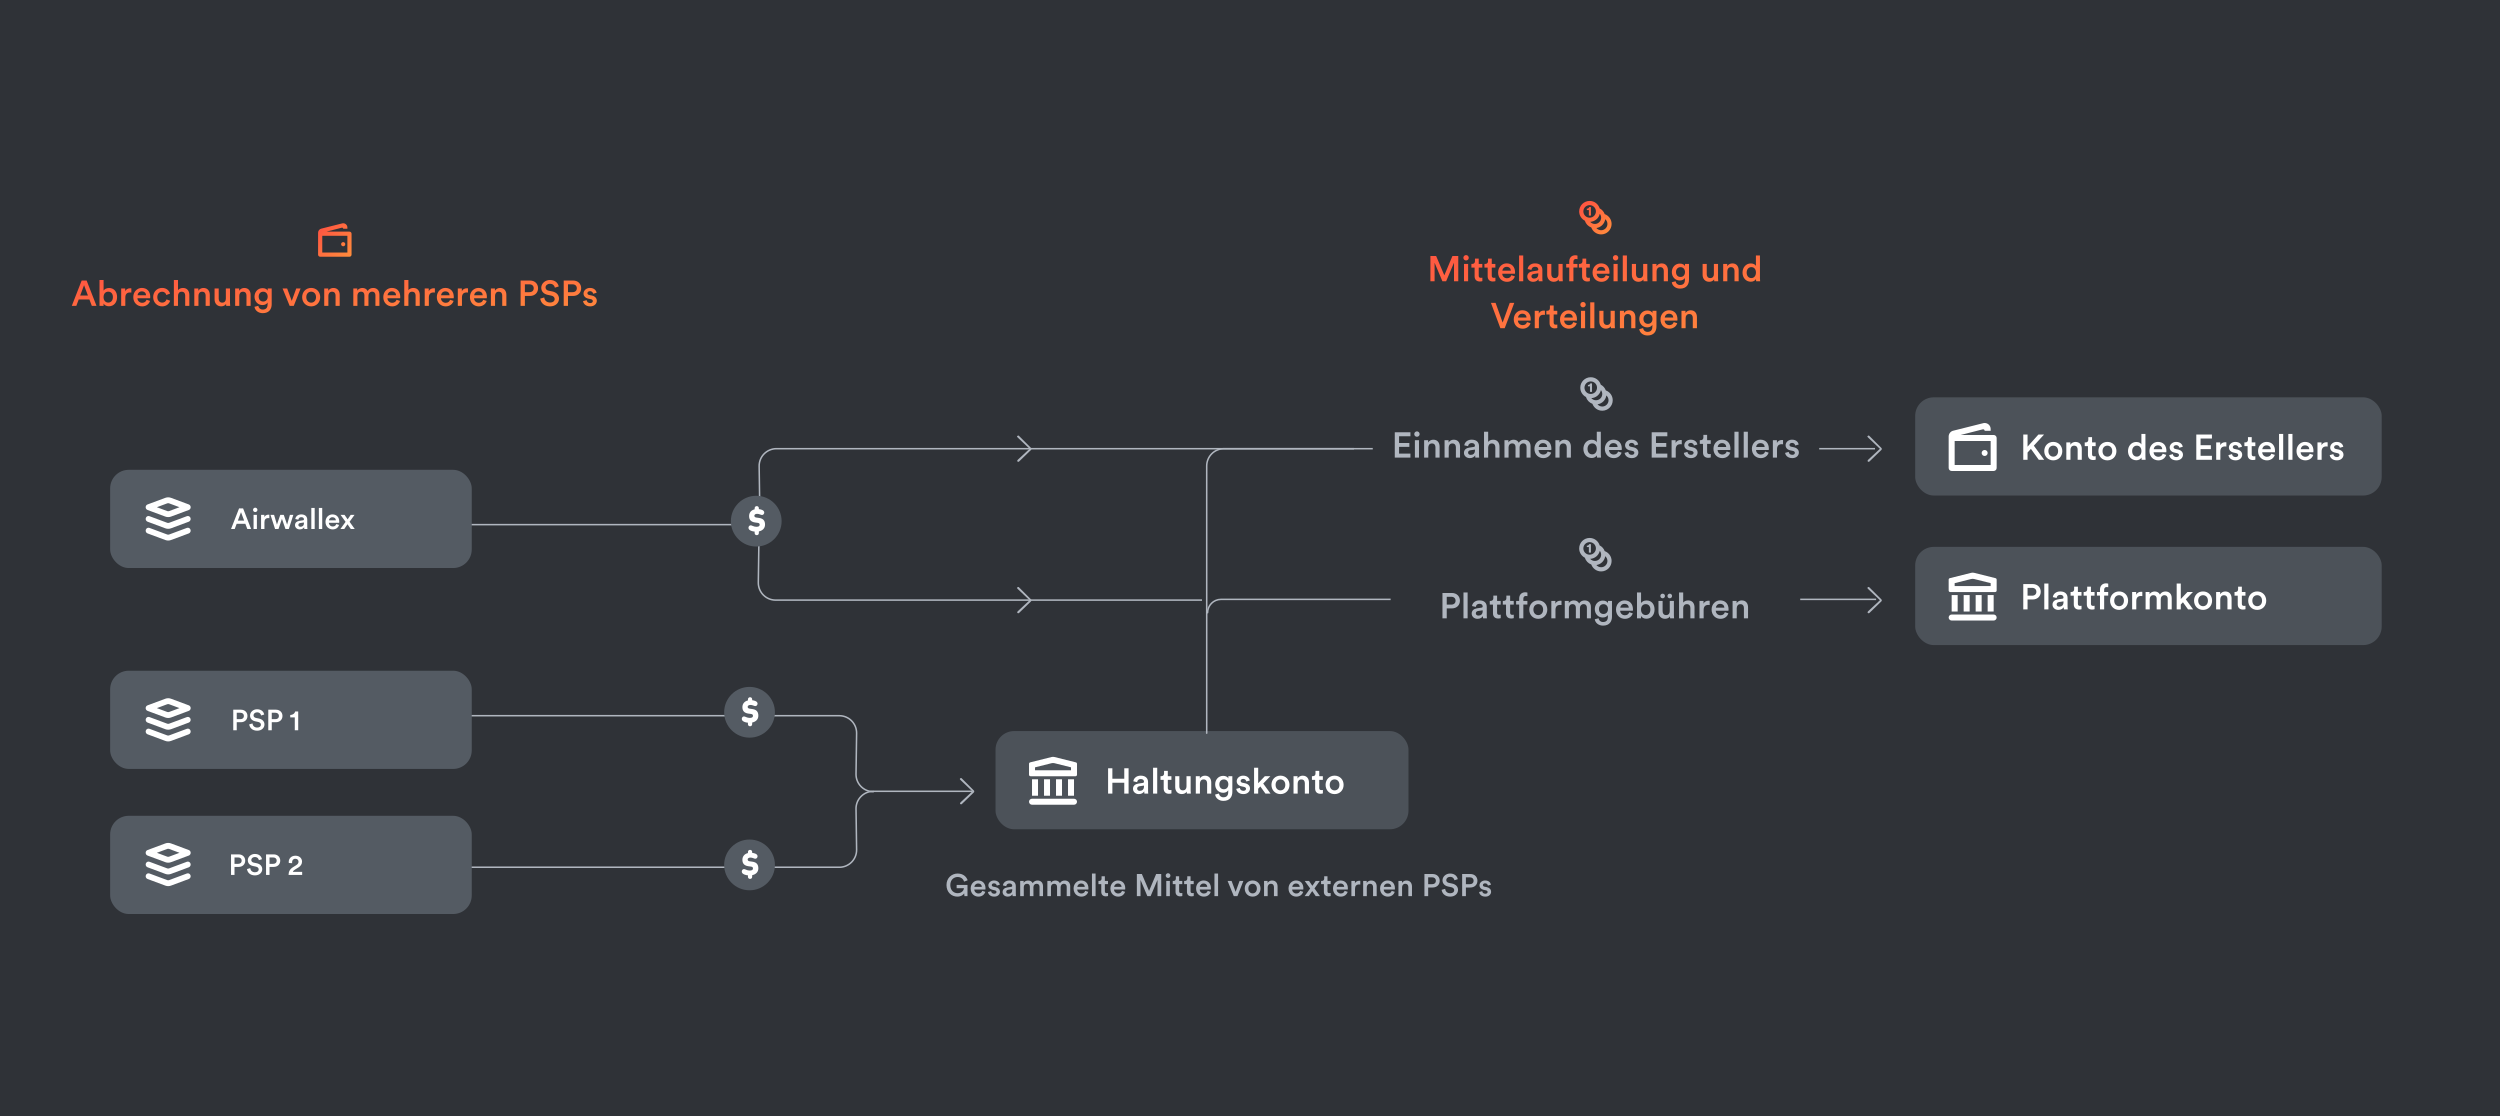 <svg width="1120" height="500" viewBox="0 0 1120 500" fill="none" xmlns="http://www.w3.org/2000/svg">
<rect width="1120" height="500" fill="#2F3237"/>
<path d="M391.5 354.663L391.253 354.663C386.929 354.663 383.44 351.124 383.501 346.8L383.759 328.499C383.82 324.175 380.331 320.637 376.006 320.637L159.719 320.637" stroke="#B0B6BF" stroke-width="0.689" stroke-linejoin="round"/>
<path d="M340.097 234.825L339.724 260.987C339.663 265.311 343.152 268.85 347.477 268.85L538.5 268.85" stroke="#B0B6BF" stroke-width="0.689" stroke-linejoin="round"/>
<path d="M435.5 354.507C406.478 354.507 413.557 354.507 391.256 354.507C386.931 354.507 383.44 358.045 383.501 362.369L383.759 380.67C383.82 384.994 380.331 388.533 376.006 388.533L165.719 388.533" stroke="#B0B6BF" stroke-width="0.689" stroke-linejoin="round"/>
<path d="M164.719 235.032L332.613 235.032C336.939 235.032 340.428 231.493 340.366 227.167L340.102 208.872C340.04 204.546 343.529 201.007 347.855 201.007L840 201.007" stroke="#B0B6BF" stroke-width="0.689" stroke-linejoin="round"/>
<path d="M719.5 268.864C719.31 268.864 719.155 268.71 719.155 268.52C719.155 268.329 719.31 268.175 719.5 268.175L719.5 268.52L719.5 268.864ZM719.5 268.52L719.5 268.175L840.5 268.175L840.5 268.52L840.5 268.864L719.5 268.864L719.5 268.52Z" fill="#B0B6BF"/>
<g filter="url(#filter0_d_2144_29168)">
<circle cx="338.796" cy="233.48" r="11.37" fill="#545B63"/>
</g>
<path fill-rule="evenodd" clip-rule="evenodd" d="M339.48 234.242L338.277 234.074C337.396 233.948 336.725 233.654 336.277 233.192C335.816 232.716 335.592 232.043 335.592 231.189C335.592 229.705 336.501 228.543 338.074 228.172V228.039C338.074 227.591 338.088 227.423 338.2 227.206C338.34 226.933 338.641 226.75 339.025 226.75C339.41 226.75 339.71 226.933 339.85 227.206C339.962 227.423 339.976 227.591 339.976 228.039V228.081C340.5 228.137 340.948 228.256 341.367 228.417C341.983 228.662 342.388 229.089 342.388 229.621C342.388 229.859 342.283 230.153 342.095 230.377C341.934 230.573 341.689 230.713 341.381 230.713C341.102 230.713 340.78 230.587 340.514 230.475C340.088 230.293 339.606 230.195 339.158 230.195C338.305 230.195 337.955 230.671 337.955 231.035C337.955 231.231 337.997 231.413 338.151 231.567C338.277 231.693 338.487 231.812 338.836 231.861L340.039 232.029C340.934 232.155 341.577 232.436 341.997 232.856C342.528 233.374 342.738 234.116 342.738 235.04C342.738 236.706 341.556 237.757 339.976 238.072V238.457C339.976 238.905 339.962 239.073 339.85 239.29C339.71 239.563 339.41 239.745 339.025 239.745C338.641 239.745 338.34 239.563 338.2 239.29C338.088 239.073 338.074 238.905 338.074 238.457V238.149C337.55 238.107 337.06 238.023 336.613 237.841C335.802 237.518 335.312 237.14 335.312 236.412C335.312 236.146 335.438 235.824 335.648 235.614C335.844 235.418 336.068 235.348 336.319 235.348C336.578 235.348 336.788 235.439 337.27 235.642C337.76 235.852 338.298 236.006 338.906 236.006C339.871 236.006 340.333 235.67 340.333 235.096C340.333 234.858 340.277 234.662 340.137 234.508C340.011 234.382 339.801 234.284 339.48 234.242Z" fill="white"/>
<g filter="url(#filter1_d_2144_29168)">
<circle cx="335.796" cy="387.48" r="11.37" fill="#545B63"/>
</g>
<path fill-rule="evenodd" clip-rule="evenodd" d="M336.48 388.242L335.277 388.074C334.396 387.948 333.725 387.654 333.277 387.192C332.816 386.716 332.592 386.043 332.592 385.189C332.592 383.705 333.501 382.543 335.074 382.172V382.039C335.074 381.591 335.088 381.423 335.2 381.206C335.34 380.933 335.641 380.75 336.025 380.75C336.41 380.75 336.71 380.933 336.85 381.206C336.962 381.423 336.976 381.591 336.976 382.039V382.081C337.5 382.137 337.948 382.256 338.367 382.417C338.983 382.662 339.388 383.089 339.388 383.621C339.388 383.859 339.283 384.153 339.095 384.377C338.934 384.573 338.689 384.713 338.381 384.713C338.102 384.713 337.78 384.587 337.514 384.475C337.088 384.293 336.606 384.195 336.158 384.195C335.305 384.195 334.955 384.671 334.955 385.035C334.955 385.231 334.997 385.413 335.151 385.567C335.277 385.693 335.487 385.812 335.836 385.861L337.039 386.029C337.934 386.155 338.577 386.436 338.997 386.856C339.528 387.374 339.738 388.116 339.738 389.04C339.738 390.706 338.556 391.757 336.976 392.072V392.457C336.976 392.905 336.962 393.073 336.85 393.29C336.71 393.563 336.41 393.745 336.025 393.745C335.641 393.745 335.34 393.563 335.2 393.29C335.088 393.073 335.074 392.905 335.074 392.457V392.149C334.55 392.107 334.06 392.023 333.613 391.841C332.802 391.518 332.312 391.14 332.312 390.412C332.312 390.146 332.438 389.824 332.648 389.614C332.844 389.418 333.068 389.348 333.319 389.348C333.578 389.348 333.788 389.439 334.27 389.642C334.76 389.852 335.298 390.006 335.906 390.006C336.871 390.006 337.333 389.67 337.333 389.096C337.333 388.858 337.277 388.662 337.137 388.508C337.011 388.382 336.801 388.284 336.48 388.242Z" fill="white"/>
<g filter="url(#filter2_d_2144_29168)">
<circle cx="335.796" cy="319.098" r="11.37" fill="#545B63"/>
</g>
<path fill-rule="evenodd" clip-rule="evenodd" d="M336.48 319.859L335.277 319.691C334.396 319.565 333.725 319.271 333.277 318.809C332.816 318.333 332.592 317.661 332.592 316.807C332.592 315.322 333.501 314.16 335.074 313.789V313.656C335.074 313.208 335.088 313.04 335.2 312.823C335.34 312.55 335.641 312.368 336.025 312.368C336.41 312.368 336.71 312.55 336.85 312.823C336.962 313.04 336.976 313.208 336.976 313.656V313.698C337.5 313.754 337.948 313.873 338.367 314.034C338.983 314.279 339.388 314.706 339.388 315.238C339.388 315.476 339.283 315.77 339.095 315.994C338.934 316.19 338.689 316.33 338.381 316.33C338.102 316.33 337.78 316.204 337.514 316.092C337.088 315.91 336.606 315.812 336.158 315.812C335.305 315.812 334.955 316.288 334.955 316.652C334.955 316.849 334.997 317.031 335.151 317.185C335.277 317.311 335.487 317.43 335.836 317.479L337.039 317.647C337.934 317.773 338.577 318.053 338.997 318.473C339.528 318.991 339.738 319.733 339.738 320.657C339.738 322.324 338.556 323.374 336.976 323.689V324.074C336.976 324.522 336.962 324.69 336.85 324.907C336.71 325.18 336.41 325.362 336.025 325.362C335.641 325.362 335.34 325.18 335.2 324.907C335.088 324.69 335.074 324.522 335.074 324.074V323.766C334.55 323.724 334.06 323.64 333.613 323.458C332.802 323.136 332.312 322.758 332.312 322.029C332.312 321.763 332.438 321.441 332.648 321.231C332.844 321.035 333.068 320.965 333.319 320.965C333.578 320.965 333.788 321.056 334.27 321.259C334.76 321.469 335.298 321.623 335.906 321.623C336.871 321.623 337.333 321.287 337.333 320.713C337.333 320.475 337.277 320.279 337.137 320.125C337.011 319.999 336.801 319.901 336.48 319.859Z" fill="white"/>
<g filter="url(#filter3_d_2144_29168)">
<rect x="49.342" y="300.48" width="162" height="44" rx="8.334" fill="#545B63"/>
<path d="M106.059 322.178H107.684C108.672 322.178 109.27 321.632 109.27 320.761C109.27 319.877 108.672 319.318 107.684 319.318H106.059V322.178ZM107.918 323.556H106.059V327.157H104.499V317.94H107.918C109.686 317.94 110.856 319.136 110.856 320.748C110.856 322.373 109.686 323.556 107.918 323.556ZM118.376 320.098L116.972 320.54C116.881 319.968 116.4 319.123 115.165 319.123C114.229 319.123 113.579 319.747 113.579 320.449C113.579 321.034 113.943 321.476 114.658 321.632L115.984 321.905C117.609 322.23 118.48 323.257 118.48 324.557C118.48 325.987 117.323 327.352 115.217 327.352C112.877 327.352 111.798 325.844 111.655 324.518L113.111 324.102C113.202 325.064 113.891 325.948 115.217 325.948C116.322 325.948 116.894 325.389 116.894 324.674C116.894 324.076 116.452 323.595 115.659 323.426L114.359 323.153C112.955 322.867 112.019 321.944 112.019 320.566C112.019 319.019 113.436 317.745 115.152 317.745C117.323 317.745 118.168 319.071 118.376 320.098ZM121.75 322.178H123.375C124.363 322.178 124.961 321.632 124.961 320.761C124.961 319.877 124.363 319.318 123.375 319.318H121.75V322.178ZM123.609 323.556H121.75V327.157H120.19V317.94H123.609C125.377 317.94 126.547 319.136 126.547 320.748C126.547 322.373 125.377 323.556 123.609 323.556ZM133.597 327.157H132.063V321.385H130.022V320.319C131.231 320.293 132.063 319.617 132.245 318.733H133.597V327.157Z" fill="white"/>
<path fill-rule="evenodd" clip-rule="evenodd" d="M84.586 315.995L76.613 313.029C75.791 312.723 74.893 312.723 74.071 313.029L66.098 315.995C64.983 316.409 64.983 318.052 66.098 318.467L74.071 321.433C74.893 321.739 75.791 321.739 76.613 321.433L84.586 318.467C85.701 318.052 85.701 316.409 84.586 315.995ZM74.918 315.501C75.192 315.399 75.492 315.399 75.766 315.501L80.416 317.231L75.766 318.961C75.492 319.063 75.192 319.063 74.918 318.961L70.268 317.231L74.918 315.501Z" fill="white"/>
<path d="M66.098 323.717C65.443 323.473 65.101 322.722 65.335 322.039C65.57 321.357 66.29 321.001 66.946 321.245L74.918 324.211C75.192 324.313 75.492 324.313 75.766 324.211L83.738 321.245C84.394 321.001 85.115 321.357 85.349 322.039C85.583 322.722 85.241 323.473 84.586 323.717L76.613 326.683C75.791 326.989 74.893 326.989 74.071 326.683L66.098 323.717Z" fill="white"/>
<path d="M65.335 327.289C65.101 327.972 65.443 328.723 66.098 328.967L74.071 331.933C74.893 332.239 75.791 332.239 76.613 331.933L84.586 328.967C85.241 328.723 85.583 327.972 85.349 327.289C85.115 326.607 84.394 326.251 83.738 326.495L75.766 329.461C75.492 329.563 75.192 329.563 74.918 329.461L66.946 326.495C66.29 326.251 65.57 326.607 65.335 327.289Z" fill="white"/>
</g>
<g filter="url(#filter4_d_2144_29168)">
<rect x="49.342" y="365.48" width="162" height="44" rx="8.334" fill="#545B63"/>
<path d="M105.059 387.001H106.684C107.672 387.001 108.27 386.455 108.27 385.584C108.27 384.7 107.672 384.141 106.684 384.141H105.059V387.001ZM106.918 388.379H105.059V391.98H103.499V382.763H106.918C108.686 382.763 109.856 383.959 109.856 385.571C109.856 387.196 108.686 388.379 106.918 388.379ZM117.376 384.921L115.972 385.363C115.881 384.791 115.4 383.946 114.165 383.946C113.229 383.946 112.579 384.57 112.579 385.272C112.579 385.857 112.943 386.299 113.658 386.455L114.984 386.728C116.609 387.053 117.48 388.08 117.48 389.38C117.48 390.81 116.323 392.175 114.217 392.175C111.877 392.175 110.798 390.667 110.655 389.341L112.111 388.925C112.202 389.887 112.891 390.771 114.217 390.771C115.322 390.771 115.894 390.212 115.894 389.497C115.894 388.899 115.452 388.418 114.659 388.249L113.359 387.976C111.955 387.69 111.019 386.767 111.019 385.389C111.019 383.842 112.436 382.568 114.152 382.568C116.323 382.568 117.168 383.894 117.376 384.921ZM120.75 387.001H122.375C123.363 387.001 123.961 386.455 123.961 385.584C123.961 384.7 123.363 384.141 122.375 384.141H120.75V387.001ZM122.609 388.379H120.75V391.98H119.19V382.763H122.609C124.377 382.763 125.547 383.959 125.547 385.571C125.547 387.196 124.377 388.379 122.609 388.379ZM130.894 386.715L129.386 386.611C129.373 386.494 129.347 386.299 129.347 386.13C129.347 384.674 130.439 383.361 132.35 383.361C134.209 383.361 135.314 384.57 135.314 386.013C135.314 387.105 134.703 388.002 133.689 388.626L132.051 389.64C131.648 389.887 131.31 390.186 131.193 390.602H135.366V391.98H129.269C129.295 390.537 129.802 389.406 131.271 388.496L132.662 387.625C133.416 387.157 133.741 386.65 133.741 386.039C133.741 385.35 133.273 384.726 132.324 384.726C131.336 384.726 130.855 385.415 130.855 386.286C130.855 386.416 130.881 386.572 130.894 386.715Z" fill="white"/>
<path fill-rule="evenodd" clip-rule="evenodd" d="M84.586 380.818L76.613 377.852C75.791 377.546 74.893 377.546 74.071 377.852L66.098 380.818C64.983 381.233 64.983 382.875 66.098 383.29L74.071 386.256C74.893 386.562 75.791 386.562 76.613 386.256L84.586 383.29C85.701 382.875 85.701 381.233 84.586 380.818ZM74.918 380.324C75.192 380.222 75.492 380.222 75.766 380.324L80.416 382.054L75.766 383.784C75.492 383.886 75.192 383.886 74.918 383.784L70.268 382.054L74.918 380.324Z" fill="white"/>
<path d="M66.098 388.54C65.443 388.296 65.101 387.545 65.335 386.862C65.57 386.18 66.29 385.824 66.946 386.068L74.918 389.034C75.192 389.136 75.492 389.136 75.766 389.034L83.738 386.068C84.394 385.824 85.115 386.18 85.349 386.862C85.583 387.545 85.241 388.296 84.586 388.54L76.613 391.506C75.791 391.812 74.893 391.812 74.071 391.506L66.098 388.54Z" fill="white"/>
<path d="M65.335 392.112C65.101 392.795 65.443 393.546 66.098 393.79L74.071 396.756C74.893 397.062 75.791 397.062 76.613 396.756L84.586 393.79C85.241 393.546 85.583 392.795 85.349 392.112C85.115 391.43 84.394 391.074 83.738 391.318L75.766 394.284C75.492 394.386 75.192 394.386 74.918 394.284L66.946 391.318C66.29 391.074 65.57 391.43 65.335 392.112Z" fill="white"/>
</g>
<g filter="url(#filter5_d_2144_29168)">
<rect x="49.342" y="210.48" width="162" height="44" rx="8.334" fill="#545B63"/>
<path d="M110.791 236.98L109.92 234.666H106.02L105.162 236.98H103.511L107.099 227.763H108.906L112.494 236.98H110.791ZM107.97 229.453L106.566 233.223H109.374L107.97 229.453ZM115.091 236.98H113.596V230.649H115.091V236.98ZM113.362 228.426C113.362 227.88 113.804 227.438 114.337 227.438C114.883 227.438 115.325 227.88 115.325 228.426C115.325 228.972 114.883 229.401 114.337 229.401C113.804 229.401 113.362 228.972 113.362 228.426ZM120.665 230.61V232.144C120.496 232.118 120.327 232.105 120.171 232.105C119.001 232.105 118.468 232.781 118.468 233.964V236.98H116.96V230.649H118.429V231.663C118.728 230.974 119.43 230.571 120.262 230.571C120.444 230.571 120.6 230.597 120.665 230.61ZM125.566 230.649H127.126L128.621 235.03L129.882 230.649H131.416L129.388 236.98H127.88L126.307 232.43L124.773 236.98H123.226L121.172 230.649H122.784L124.071 235.03L125.566 230.649ZM132.16 235.264C132.16 234.133 132.992 233.509 134.071 233.353L135.696 233.106C136.06 233.054 136.164 232.872 136.164 232.651C136.164 232.118 135.8 231.689 134.968 231.689C134.175 231.689 133.733 232.196 133.668 232.833L132.29 232.521C132.407 231.429 133.395 230.454 134.955 230.454C136.905 230.454 137.646 231.559 137.646 232.82V235.966C137.646 236.538 137.711 236.915 137.724 236.98H136.32C136.307 236.941 136.255 236.681 136.255 236.174C135.956 236.655 135.332 237.175 134.305 237.175C132.979 237.175 132.16 236.265 132.16 235.264ZM134.591 235.992C135.436 235.992 136.164 235.589 136.164 234.354V234.068L134.513 234.315C134.045 234.393 133.668 234.653 133.668 235.173C133.668 235.602 133.993 235.992 134.591 235.992ZM140.977 236.98H139.469V227.568H140.977V236.98ZM144.354 236.98H142.846V227.568H144.354V236.98ZM147.367 233.119H150.474C150.448 232.378 149.954 231.715 148.914 231.715C147.965 231.715 147.419 232.443 147.367 233.119ZM150.643 234.77L151.917 235.173C151.579 236.278 150.578 237.175 149.057 237.175C147.341 237.175 145.82 235.927 145.82 233.782C145.82 231.78 147.302 230.454 148.901 230.454C150.851 230.454 151.995 231.741 151.995 233.743C151.995 233.99 151.969 234.198 151.956 234.224H147.328C147.367 235.186 148.121 235.875 149.057 235.875C149.967 235.875 150.435 235.394 150.643 234.77ZM152.516 236.98L154.817 233.782L152.555 230.649H154.349C154.466 230.844 155.623 232.495 155.74 232.677L157.118 230.649H158.834L156.611 233.756L158.912 236.98H157.144L155.675 234.861C155.545 235.056 154.362 236.785 154.245 236.98H152.516Z" fill="white"/>
<path fill-rule="evenodd" clip-rule="evenodd" d="M84.586 225.995L76.613 223.029C75.791 222.723 74.893 222.723 74.071 223.029L66.098 225.995C64.983 226.409 64.983 228.052 66.098 228.467L74.071 231.433C74.893 231.739 75.791 231.739 76.613 231.433L84.586 228.467C85.701 228.052 85.701 226.409 84.586 225.995ZM74.918 225.501C75.192 225.399 75.492 225.399 75.766 225.501L80.416 227.231L75.766 228.961C75.492 229.063 75.192 229.063 74.918 228.961L70.268 227.231L74.918 225.501Z" fill="white"/>
<path d="M66.098 233.717C65.443 233.473 65.101 232.722 65.335 232.039C65.57 231.357 66.29 231.001 66.946 231.245L74.918 234.211C75.192 234.313 75.492 234.313 75.766 234.211L83.738 231.245C84.394 231.001 85.115 231.357 85.349 232.039C85.583 232.722 85.241 233.473 84.586 233.717L76.613 236.683C75.791 236.989 74.893 236.989 74.071 236.683L66.098 233.717Z" fill="white"/>
<path d="M65.335 237.289C65.101 237.972 65.443 238.723 66.098 238.967L74.071 241.933C74.893 242.239 75.791 242.239 76.613 241.933L84.586 238.967C85.241 238.723 85.583 237.972 85.349 237.289C85.115 236.607 84.394 236.251 83.738 236.495L75.766 239.461C75.492 239.563 75.192 239.563 74.918 239.461L66.946 236.495C66.29 236.251 65.57 236.607 65.335 237.289Z" fill="white"/>
</g>
<g filter="url(#filter6_d_2144_29168)">
<rect x="446" y="327.52" width="185" height="44" rx="8.334" fill="#4C5259"/>
<path d="M505.608 355.52H503.672V350.672H498.344V355.52H496.424V344.176H498.344V348.864H503.672V344.176H505.608V355.52ZM507.578 353.408C507.578 352.016 508.602 351.248 509.93 351.056L511.93 350.752C512.378 350.688 512.506 350.464 512.506 350.192C512.506 349.536 512.058 349.008 511.034 349.008C510.058 349.008 509.514 349.632 509.434 350.416L507.738 350.032C507.882 348.688 509.098 347.488 511.018 347.488C513.418 347.488 514.33 348.848 514.33 350.4V354.272C514.33 354.976 514.41 355.44 514.426 355.52H512.698C512.682 355.472 512.618 355.152 512.618 354.528C512.25 355.12 511.482 355.76 510.218 355.76C508.586 355.76 507.578 354.64 507.578 353.408ZM510.57 354.304C511.61 354.304 512.506 353.808 512.506 352.288V351.936L510.474 352.24C509.898 352.336 509.434 352.656 509.434 353.296C509.434 353.824 509.834 354.304 510.57 354.304ZM518.43 355.52H516.574V343.936H518.43V355.52ZM523.178 345.344V347.728H524.794V349.376H523.178V352.992C523.178 353.68 523.482 353.968 524.17 353.968C524.426 353.968 524.73 353.92 524.81 353.904V355.44C524.698 355.488 524.346 355.616 523.674 355.616C522.234 355.616 521.338 354.752 521.338 353.296V349.376H519.898V347.728H520.298C521.13 347.728 521.498 347.2 521.498 346.512V345.344H523.178ZM531.646 354.656C531.262 355.36 530.35 355.744 529.438 355.744C527.582 355.744 526.494 354.368 526.494 352.64V347.728H528.35V352.304C528.35 353.264 528.798 354.08 529.918 354.08C530.99 354.08 531.55 353.36 531.55 352.336V347.728H533.406V354.096C533.406 354.736 533.454 355.232 533.486 355.52H531.71C531.678 355.344 531.646 354.976 531.646 354.656ZM537.571 351.024V355.52H535.715V347.728H537.523V348.768C538.035 347.872 538.963 347.504 539.827 347.504C541.731 347.504 542.642 348.88 542.642 350.592V355.52H540.787V350.912C540.787 349.952 540.355 349.184 539.187 349.184C538.131 349.184 537.571 350 537.571 351.024ZM544.375 355.952L546.087 355.504C546.215 356.464 546.967 357.184 548.039 357.184C549.511 357.184 550.247 356.432 550.247 354.848V354.032C549.911 354.64 549.127 355.168 547.991 355.168C545.911 355.168 544.391 353.568 544.391 351.376C544.391 349.296 545.847 347.584 547.991 347.584C549.207 347.584 549.959 348.08 550.295 348.72V347.728H552.087V354.784C552.087 356.864 551.015 358.8 548.087 358.8C546.023 358.8 544.583 357.52 544.375 355.952ZM548.295 353.584C549.479 353.584 550.295 352.72 550.295 351.376C550.295 350.048 549.447 349.184 548.295 349.184C547.111 349.184 546.263 350.048 546.263 351.376C546.263 352.736 547.079 353.584 548.295 353.584ZM553.842 353.408L555.458 352.96C555.522 353.664 556.05 354.288 557.042 354.288C557.81 354.288 558.21 353.872 558.21 353.392C558.21 352.976 557.922 352.656 557.298 352.528L556.146 352.272C554.77 351.968 554.05 351.072 554.05 350C554.05 348.64 555.298 347.488 556.914 347.488C559.09 347.488 559.794 348.896 559.922 349.664L558.354 350.112C558.29 349.664 557.954 348.944 556.914 348.944C556.258 348.944 555.794 349.36 555.794 349.84C555.794 350.256 556.098 350.56 556.578 350.656L557.762 350.896C559.234 351.216 560.002 352.112 560.002 353.264C560.002 354.448 559.042 355.76 557.058 355.76C554.802 355.76 553.938 354.288 553.842 353.408ZM569.12 347.728L565.92 351.024L569.184 355.52H566.912L564.624 352.336L563.664 353.344V355.52H561.824V343.936H563.664V350.88L566.656 347.728H569.12ZM573.641 354.096C574.793 354.096 575.817 353.248 575.817 351.616C575.817 350 574.793 349.168 573.641 349.168C572.505 349.168 571.465 350 571.465 351.616C571.465 353.232 572.505 354.096 573.641 354.096ZM573.641 347.488C575.977 347.488 577.689 349.232 577.689 351.616C577.689 354.016 575.977 355.76 573.641 355.76C571.321 355.76 569.609 354.016 569.609 351.616C569.609 349.232 571.321 347.488 573.641 347.488ZM581.352 351.024V355.52H579.496V347.728H581.304V348.768C581.816 347.872 582.744 347.504 583.608 347.504C585.512 347.504 586.424 348.88 586.424 350.592V355.52H584.568V350.912C584.568 349.952 584.136 349.184 582.968 349.184C581.912 349.184 581.352 350 581.352 351.024ZM591.022 345.344V347.728H592.638V349.376H591.022V352.992C591.022 353.68 591.326 353.968 592.014 353.968C592.27 353.968 592.574 353.92 592.654 353.904V355.44C592.542 355.488 592.19 355.616 591.518 355.616C590.078 355.616 589.182 354.752 589.182 353.296V349.376H587.742V347.728H588.142C588.974 347.728 589.342 347.2 589.342 346.512V345.344H591.022ZM597.891 354.096C599.043 354.096 600.067 353.248 600.067 351.616C600.067 350 599.043 349.168 597.891 349.168C596.755 349.168 595.715 350 595.715 351.616C595.715 353.232 596.755 354.096 597.891 354.096ZM597.891 347.488C600.227 347.488 601.939 349.232 601.939 351.616C601.939 354.016 600.227 355.76 597.891 355.76C595.571 355.76 593.859 354.016 593.859 351.616C593.859 349.232 595.571 347.488 597.891 347.488Z" fill="white"/>
<path fill-rule="evenodd" clip-rule="evenodd" d="M481.991 341.54C482.29 341.615 482.5 341.884 482.5 342.192V347.082C482.5 347.453 482.199 347.753 481.828 347.753H461.672C461.301 347.753 461 347.453 461 347.082V342.192C461 341.884 461.21 341.615 461.509 341.54L471.098 339.141C471.526 339.034 471.974 339.034 472.402 339.141L481.991 341.54ZM462.344 356.488V349.097H465.031V356.488H462.344ZM467.719 349.097H470.406V356.488H467.719V349.097ZM475.781 349.097H473.094V356.488H475.781V349.097ZM478.469 356.488V349.097H481.156V356.488H478.469ZM462.344 357.832C461.602 357.832 461 358.433 461 359.176C461 359.918 461.602 360.519 462.344 360.519H481.156C481.898 360.519 482.5 359.918 482.5 359.176C482.5 358.433 481.898 357.832 481.156 357.832H462.344ZM479.812 343.766V345.066H463.688V343.766L471.098 341.911C471.526 341.804 471.974 341.804 472.402 341.911L479.812 343.766Z" fill="white"/>
</g>
<rect width="184" height="53" transform="translate(622.5 235)" fill="#2F3237"/>
<path fill-rule="evenodd" clip-rule="evenodd" d="M716.644 244.331C717.689 244.869 718.505 245.788 718.909 246.904C720.712 247.557 722 249.284 722 251.312C722 253.901 719.901 256 717.312 256C715.284 256 713.557 254.712 712.904 252.909C711.52 252.408 710.44 251.274 710.012 249.857C708.502 249.079 707.469 247.504 707.469 245.688C707.469 243.099 709.567 241 712.156 241C714.273 241 716.063 242.403 716.644 244.331ZM716.718 246.771C716.247 248.762 714.506 250.262 712.398 250.369C712.913 250.948 713.664 251.313 714.5 251.313C716.053 251.313 717.312 250.053 717.312 248.5C717.312 247.848 717.09 247.248 716.718 246.771ZM719.14 249.174C718.844 251.223 717.224 252.844 715.174 253.139C715.69 253.743 716.457 254.125 717.313 254.125C718.866 254.125 720.125 252.866 720.125 251.312C720.125 250.457 719.743 249.69 719.14 249.174ZM712.156 248.5C713.71 248.5 714.969 247.241 714.969 245.688C714.969 244.134 713.71 242.875 712.156 242.875C710.603 242.875 709.344 244.134 709.344 245.688C709.344 247.241 710.603 248.5 712.156 248.5ZM712.727 247.563H711.807V245.09H710.899V244.475C711.468 244.469 711.872 244.147 711.936 243.76H712.727V247.563Z" fill="#B0B6BF"/>
<path d="M648.141 270.872H650.141C651.357 270.872 652.093 270.2 652.093 269.128C652.093 268.04 651.357 267.352 650.141 267.352H648.141V270.872ZM650.429 272.568H648.141V277H646.221V265.656H650.429C652.605 265.656 654.045 267.128 654.045 269.112C654.045 271.112 652.605 272.568 650.429 272.568ZM657.492 277H655.636V265.416H657.492V277ZM659.313 274.888C659.313 273.496 660.337 272.728 661.665 272.536L663.665 272.232C664.113 272.168 664.241 271.944 664.241 271.672C664.241 271.016 663.793 270.488 662.769 270.488C661.793 270.488 661.249 271.112 661.169 271.896L659.473 271.512C659.617 270.168 660.833 268.968 662.753 268.968C665.153 268.968 666.065 270.328 666.065 271.88V275.752C666.065 276.456 666.145 276.92 666.161 277H664.433C664.417 276.952 664.353 276.632 664.353 276.008C663.985 276.6 663.217 277.24 661.953 277.24C660.321 277.24 659.313 276.12 659.313 274.888ZM662.305 275.784C663.345 275.784 664.241 275.288 664.241 273.768V273.416L662.209 273.72C661.633 273.816 661.169 274.136 661.169 274.776C661.169 275.304 661.569 275.784 662.305 275.784ZM670.694 266.824V269.208H672.31V270.856H670.694V274.472C670.694 275.16 670.998 275.448 671.686 275.448C671.942 275.448 672.246 275.4 672.326 275.384V276.92C672.214 276.968 671.862 277.096 671.19 277.096C669.75 277.096 668.854 276.232 668.854 274.776V270.856H667.414V269.208H667.814C668.646 269.208 669.014 268.68 669.014 267.992V266.824H670.694ZM676.538 266.824V269.208H678.154V270.856H676.538V274.472C676.538 275.16 676.842 275.448 677.53 275.448C677.786 275.448 678.09 275.4 678.17 275.384V276.92C678.058 276.968 677.706 277.096 677.034 277.096C675.594 277.096 674.698 276.232 674.698 274.776V270.856H673.258V269.208H673.658C674.49 269.208 674.858 268.68 674.858 267.992V266.824H676.538ZM683.613 267C683.117 267 682.461 267.224 682.461 268.184V269.208H684.269V270.824H682.461V277H680.589V270.824H679.229V269.208H680.589V268.136C680.589 266.392 681.709 265.336 683.309 265.336C683.773 265.336 684.157 265.432 684.285 265.496V267.08C684.173 267.048 683.965 267 683.613 267ZM689.141 275.576C690.293 275.576 691.317 274.728 691.317 273.096C691.317 271.48 690.293 270.648 689.141 270.648C688.005 270.648 686.965 271.48 686.965 273.096C686.965 274.712 688.005 275.576 689.141 275.576ZM689.141 268.968C691.477 268.968 693.189 270.712 693.189 273.096C693.189 275.496 691.477 277.24 689.141 277.24C686.821 277.24 685.109 275.496 685.109 273.096C685.109 270.712 686.821 268.968 689.141 268.968ZM699.556 269.16V271.048C699.348 271.016 699.14 271 698.948 271C697.508 271 696.852 271.832 696.852 273.288V277H694.996V269.208H696.804V270.456C697.172 269.608 698.036 269.112 699.06 269.112C699.284 269.112 699.476 269.144 699.556 269.16ZM702.867 277H701.027V269.208H702.803V270.2C703.251 269.4 704.227 268.984 705.107 268.984C706.131 268.984 707.027 269.448 707.443 270.36C708.051 269.336 708.963 268.984 709.971 268.984C711.379 268.984 712.723 269.88 712.723 271.944V277H710.931V272.248C710.931 271.336 710.467 270.648 709.427 270.648C708.451 270.648 707.811 271.416 707.811 272.376V277H705.987V272.248C705.987 271.352 705.539 270.648 704.483 270.648C703.491 270.648 702.867 271.384 702.867 272.376V277ZM714.453 277.432L716.165 276.984C716.293 277.944 717.045 278.664 718.117 278.664C719.589 278.664 720.325 277.912 720.325 276.328V275.512C719.989 276.12 719.205 276.648 718.069 276.648C715.989 276.648 714.469 275.048 714.469 272.856C714.469 270.776 715.925 269.064 718.069 269.064C719.285 269.064 720.037 269.56 720.373 270.2V269.208H722.165V276.264C722.165 278.344 721.093 280.28 718.165 280.28C716.101 280.28 714.661 279 714.453 277.432ZM718.373 275.064C719.557 275.064 720.373 274.2 720.373 272.856C720.373 271.528 719.525 270.664 718.373 270.664C717.189 270.664 716.341 271.528 716.341 272.856C716.341 274.216 717.157 275.064 718.373 275.064ZM725.873 272.248H729.697C729.665 271.336 729.057 270.52 727.777 270.52C726.609 270.52 725.937 271.416 725.873 272.248ZM729.905 274.28L731.473 274.776C731.057 276.136 729.825 277.24 727.953 277.24C725.841 277.24 723.969 275.704 723.969 273.064C723.969 270.6 725.793 268.968 727.761 268.968C730.161 268.968 731.569 270.552 731.569 273.016C731.569 273.32 731.536 273.576 731.521 273.608H725.825C725.873 274.792 726.801 275.64 727.953 275.64C729.073 275.64 729.649 275.048 729.905 274.28ZM735.179 277H733.371V265.416H735.195V270.168C735.547 269.56 736.443 269 737.643 269C739.979 269 741.243 270.776 741.243 273.064C741.243 275.416 739.851 277.192 737.579 277.192C736.475 277.192 735.627 276.712 735.179 275.96V277ZM739.371 273.08C739.371 271.528 738.507 270.648 737.275 270.648C736.091 270.648 735.179 271.528 735.179 273.08C735.179 274.616 736.091 275.544 737.275 275.544C738.491 275.544 739.371 274.616 739.371 273.08ZM743.826 267C743.826 266.424 744.274 265.96 744.85 265.96C745.442 265.96 745.906 266.424 745.906 267C745.906 267.592 745.442 268.04 744.85 268.04C744.274 268.04 743.826 267.592 743.826 267ZM747.026 267C747.026 266.424 747.474 265.96 748.05 265.96C748.626 265.96 749.09 266.424 749.09 267C749.09 267.592 748.626 268.04 748.05 268.04C747.474 268.04 747.026 267.592 747.026 267ZM748.146 276.136C747.762 276.84 746.85 277.224 745.938 277.224C744.082 277.224 742.994 275.848 742.994 274.12V269.208H744.85V273.784C744.85 274.744 745.298 275.56 746.418 275.56C747.49 275.56 748.05 274.84 748.05 273.816V269.208H749.906V275.576C749.906 276.216 749.954 276.712 749.986 277H748.21C748.178 276.824 748.146 276.456 748.146 276.136ZM754.071 272.424V277H752.215V265.416H754.071V269.96C754.599 269.272 755.479 268.984 756.295 268.984C758.215 268.984 759.142 270.36 759.142 272.072V277H757.287V272.392C757.287 271.432 756.855 270.664 755.687 270.664C754.663 270.664 754.103 271.432 754.071 272.424ZM765.931 269.16V271.048C765.723 271.016 765.515 271 765.323 271C763.883 271 763.227 271.832 763.227 273.288V277H761.371V269.208H763.179V270.456C763.547 269.608 764.411 269.112 765.435 269.112C765.659 269.112 765.851 269.144 765.931 269.16ZM768.701 272.248H772.525C772.493 271.336 771.885 270.52 770.605 270.52C769.437 270.52 768.765 271.416 768.701 272.248ZM772.733 274.28L774.301 274.776C773.885 276.136 772.653 277.24 770.781 277.24C768.669 277.24 766.797 275.704 766.797 273.064C766.797 270.6 768.621 268.968 770.589 268.968C772.989 268.968 774.397 270.552 774.397 273.016C774.397 273.32 774.365 273.576 774.349 273.608H768.653C768.701 274.792 769.629 275.64 770.781 275.64C771.901 275.64 772.477 275.048 772.733 274.28ZM778.055 272.504V277H776.199V269.208H778.007V270.248C778.519 269.352 779.447 268.984 780.311 268.984C782.215 268.984 783.127 270.36 783.127 272.072V277H781.271V272.392C781.271 271.432 780.839 270.664 779.671 270.664C778.615 270.664 778.055 271.48 778.055 272.504Z" fill="#B0B6BF"/>
<rect x="622.5" y="290.851" width="45.081" height="36.617" fill="#2F3237"/>
<path d="M540.947 328.48C540.947 328.671 540.793 328.825 540.603 328.825C540.412 328.825 540.258 328.671 540.258 328.48L540.603 328.48L540.947 328.48ZM540.603 208.76L540.947 208.76L540.603 208.76ZM540.603 328.48L540.258 328.48L540.258 208.76L540.603 208.76L540.947 208.76L540.947 328.48L540.603 328.48ZM548.356 201.007L548.356 200.662L606.582 200.662L606.582 201.007L606.582 201.351L548.356 201.351L548.356 201.007ZM540.603 208.76L540.258 208.76C540.258 204.288 543.884 200.662 548.356 200.662L548.356 201.007L548.356 201.351C544.264 201.351 540.947 204.668 540.947 208.76L540.603 208.76Z" fill="#B0B6BF"/>
<path d="M541.345 274.52C541.345 274.71 541.19 274.864 541 274.864C540.81 274.864 540.655 274.71 540.655 274.52L541 274.52L541.345 274.52ZM547 268.52L547 268.175L623 268.175L623 268.52L623 268.864L547 268.864L547 268.52ZM541 274.52L540.655 274.52C540.655 271.016 543.496 268.175 547 268.175L547 268.52L547 268.864C543.877 268.864 541.345 271.396 541.345 274.52L541 274.52Z" fill="#B0B6BF"/>
<rect width="200" height="51" transform="translate(615 164)" fill="#2F3237"/>
<path fill-rule="evenodd" clip-rule="evenodd" d="M717.144 172.331C718.189 172.869 719.005 173.788 719.409 174.904C721.212 175.557 722.5 177.284 722.5 179.312C722.5 181.901 720.401 184 717.812 184C715.784 184 714.057 182.712 713.404 180.909C712.02 180.408 710.94 179.274 710.512 177.857C709.002 177.079 707.969 175.504 707.969 173.688C707.969 171.099 710.067 169 712.656 169C714.773 169 716.563 170.403 717.144 172.331ZM717.218 174.771C716.747 176.762 715.006 178.262 712.898 178.369C713.413 178.948 714.164 179.313 715 179.313C716.553 179.313 717.812 178.053 717.812 176.5C717.812 175.848 717.59 175.248 717.218 174.771ZM719.64 177.174C719.344 179.223 717.724 180.844 715.674 181.139C716.19 181.743 716.957 182.125 717.813 182.125C719.366 182.125 720.625 180.866 720.625 179.312C720.625 178.457 720.243 177.69 719.64 177.174ZM712.656 176.5C714.21 176.5 715.469 175.241 715.469 173.688C715.469 172.134 714.21 170.875 712.656 170.875C711.103 170.875 709.844 172.134 709.844 173.688C709.844 175.241 711.103 176.5 712.656 176.5ZM713.227 175.563H712.307V173.09H711.399V172.475C711.968 172.469 712.372 172.147 712.436 171.76H713.227V175.563Z" fill="#B0B6BF"/>
<path d="M631.87 205H624.862V193.656H631.87V195.448H626.782V198.456H631.39V200.2H626.782V203.208H631.87V205ZM635.711 205H633.871V197.208H635.711V205ZM633.583 194.472C633.583 193.8 634.127 193.256 634.783 193.256C635.455 193.256 635.999 193.8 635.999 194.472C635.999 195.144 635.455 195.672 634.783 195.672C634.127 195.672 633.583 195.144 633.583 194.472ZM639.867 200.504V205H638.011V197.208H639.819V198.248C640.331 197.352 641.259 196.984 642.123 196.984C644.027 196.984 644.939 198.36 644.939 200.072V205H643.083V200.392C643.083 199.432 642.651 198.664 641.483 198.664C640.427 198.664 639.867 199.48 639.867 200.504ZM649.024 200.504V205H647.168V197.208H648.976V198.248C649.488 197.352 650.416 196.984 651.28 196.984C653.184 196.984 654.096 198.36 654.096 200.072V205H652.24V200.392C652.24 199.432 651.808 198.664 650.64 198.664C649.584 198.664 649.024 199.48 649.024 200.504ZM655.844 202.888C655.844 201.496 656.868 200.728 658.196 200.536L660.196 200.232C660.644 200.168 660.772 199.944 660.772 199.672C660.772 199.016 660.324 198.488 659.3 198.488C658.324 198.488 657.78 199.112 657.7 199.896L656.004 199.512C656.148 198.168 657.364 196.968 659.284 196.968C661.684 196.968 662.596 198.328 662.596 199.88V203.752C662.596 204.456 662.676 204.92 662.692 205H660.964C660.948 204.952 660.884 204.632 660.884 204.008C660.516 204.6 659.748 205.24 658.484 205.24C656.852 205.24 655.844 204.12 655.844 202.888ZM658.836 203.784C659.876 203.784 660.772 203.288 660.772 201.768V201.416L658.74 201.72C658.164 201.816 657.7 202.136 657.7 202.776C657.7 203.304 658.1 203.784 658.836 203.784ZM666.696 200.424V205H664.84V193.416H666.696V197.96C667.224 197.272 668.104 196.984 668.92 196.984C670.84 196.984 671.767 198.36 671.767 200.072V205H669.912V200.392C669.912 199.432 669.48 198.664 668.312 198.664C667.288 198.664 666.728 199.432 666.696 200.424ZM675.836 205H673.996V197.208H675.772V198.2C676.22 197.4 677.196 196.984 678.076 196.984C679.1 196.984 679.996 197.448 680.412 198.36C681.02 197.336 681.932 196.984 682.94 196.984C684.348 196.984 685.692 197.88 685.692 199.944V205H683.9V200.248C683.9 199.336 683.436 198.648 682.396 198.648C681.42 198.648 680.78 199.416 680.78 200.376V205H678.956V200.248C678.956 199.352 678.508 198.648 677.452 198.648C676.46 198.648 675.836 199.384 675.836 200.376V205ZM689.326 200.248H693.15C693.118 199.336 692.51 198.52 691.23 198.52C690.062 198.52 689.39 199.416 689.326 200.248ZM693.358 202.28L694.926 202.776C694.51 204.136 693.278 205.24 691.406 205.24C689.294 205.24 687.422 203.704 687.422 201.064C687.422 198.6 689.246 196.968 691.214 196.968C693.614 196.968 695.022 198.552 695.022 201.016C695.022 201.32 694.99 201.576 694.974 201.608H689.278C689.326 202.792 690.254 203.64 691.406 203.64C692.526 203.64 693.102 203.048 693.358 202.28ZM698.68 200.504V205H696.824V197.208H698.632V198.248C699.144 197.352 700.072 196.984 700.936 196.984C702.84 196.984 703.752 198.36 703.752 200.072V205H701.896V200.392C701.896 199.432 701.464 198.664 700.296 198.664C699.24 198.664 698.68 199.48 698.68 200.504ZM711.215 201.08C711.215 202.568 712.047 203.56 713.311 203.56C714.527 203.56 715.375 202.552 715.375 201.064C715.375 199.576 714.543 198.648 713.327 198.648C712.111 198.648 711.215 199.592 711.215 201.08ZM717.167 193.416V203.576C717.167 204.28 717.231 204.872 717.247 205H715.471C715.439 204.824 715.391 204.312 715.391 203.992C715.023 204.648 714.207 205.192 713.103 205.192C710.863 205.192 709.359 203.432 709.359 201.08C709.359 198.84 710.879 197 713.071 197C714.431 197 715.119 197.624 715.359 198.12V193.416H717.167ZM720.873 200.248H724.697C724.665 199.336 724.057 198.52 722.777 198.52C721.609 198.52 720.937 199.416 720.873 200.248ZM724.905 202.28L726.473 202.776C726.057 204.136 724.825 205.24 722.953 205.24C720.841 205.24 718.969 203.704 718.969 201.064C718.969 198.6 720.793 196.968 722.761 196.968C725.161 196.968 726.569 198.552 726.569 201.016C726.569 201.32 726.536 201.576 726.521 201.608H720.825C720.873 202.792 721.801 203.64 722.953 203.64C724.073 203.64 724.649 203.048 724.905 202.28ZM727.827 202.888L729.443 202.44C729.507 203.144 730.035 203.768 731.027 203.768C731.795 203.768 732.195 203.352 732.195 202.872C732.195 202.456 731.907 202.136 731.283 202.008L730.131 201.752C728.755 201.448 728.035 200.552 728.035 199.48C728.035 198.12 729.283 196.968 730.899 196.968C733.075 196.968 733.779 198.376 733.907 199.144L732.339 199.592C732.275 199.144 731.939 198.424 730.899 198.424C730.243 198.424 729.779 198.84 729.779 199.32C729.779 199.736 730.083 200.04 730.563 200.136L731.747 200.376C733.219 200.696 733.987 201.592 733.987 202.744C733.987 203.928 733.027 205.24 731.043 205.24C728.787 205.24 727.923 203.768 727.827 202.888ZM746.963 205H739.955V193.656H746.963V195.448H741.875V198.456H746.483V200.2H741.875V203.208H746.963V205ZM753.431 197.16V199.048C753.223 199.016 753.015 199 752.823 199C751.383 199 750.727 199.832 750.727 201.288V205H748.871V197.208H750.679V198.456C751.047 197.608 751.911 197.112 752.935 197.112C753.159 197.112 753.351 197.144 753.431 197.16ZM754.358 202.888L755.974 202.44C756.038 203.144 756.566 203.768 757.558 203.768C758.326 203.768 758.726 203.352 758.726 202.872C758.726 202.456 758.438 202.136 757.814 202.008L756.662 201.752C755.286 201.448 754.566 200.552 754.566 199.48C754.566 198.12 755.814 196.968 757.43 196.968C759.606 196.968 760.31 198.376 760.438 199.144L758.87 199.592C758.806 199.144 758.47 198.424 757.43 198.424C756.774 198.424 756.31 198.84 756.31 199.32C756.31 199.736 756.614 200.04 757.094 200.136L758.278 200.376C759.75 200.696 760.518 201.592 760.518 202.744C760.518 203.928 759.558 205.24 757.574 205.24C755.318 205.24 754.454 203.768 754.358 202.888ZM764.788 194.824V197.208H766.404V198.856H764.788V202.472C764.788 203.16 765.092 203.448 765.78 203.448C766.036 203.448 766.34 203.4 766.42 203.384V204.92C766.308 204.968 765.956 205.096 765.284 205.096C763.844 205.096 762.948 204.232 762.948 202.776V198.856H761.508V197.208H761.908C762.74 197.208 763.108 196.68 763.108 195.992V194.824H764.788ZM769.529 200.248H773.353C773.321 199.336 772.713 198.52 771.433 198.52C770.265 198.52 769.593 199.416 769.529 200.248ZM773.561 202.28L775.129 202.776C774.713 204.136 773.481 205.24 771.609 205.24C769.497 205.24 767.625 203.704 767.625 201.064C767.625 198.6 769.449 196.968 771.417 196.968C773.817 196.968 775.225 198.552 775.225 201.016C775.225 201.32 775.193 201.576 775.177 201.608H769.481C769.529 202.792 770.457 203.64 771.609 203.64C772.729 203.64 773.305 203.048 773.561 202.28ZM778.883 205H777.027V193.416H778.883V205ZM783.039 205H781.183V193.416H783.039V205ZM786.748 200.248H790.572C790.54 199.336 789.932 198.52 788.652 198.52C787.484 198.52 786.812 199.416 786.748 200.248ZM790.78 202.28L792.348 202.776C791.932 204.136 790.7 205.24 788.828 205.24C786.716 205.24 784.844 203.704 784.844 201.064C784.844 198.6 786.668 196.968 788.636 196.968C791.036 196.968 792.444 198.552 792.444 201.016C792.444 201.32 792.411 201.576 792.396 201.608H786.7C786.748 202.792 787.676 203.64 788.828 203.64C789.948 203.64 790.524 203.048 790.78 202.28ZM798.806 197.16V199.048C798.598 199.016 798.39 199 798.198 199C796.758 199 796.102 199.832 796.102 201.288V205H794.246V197.208H796.054V198.456C796.422 197.608 797.286 197.112 798.31 197.112C798.534 197.112 798.726 197.144 798.806 197.16ZM799.733 202.888L801.349 202.44C801.413 203.144 801.941 203.768 802.933 203.768C803.701 203.768 804.101 203.352 804.101 202.872C804.101 202.456 803.813 202.136 803.189 202.008L802.037 201.752C800.661 201.448 799.941 200.552 799.941 199.48C799.941 198.12 801.189 196.968 802.805 196.968C804.981 196.968 805.685 198.376 805.813 199.144L804.245 199.592C804.181 199.144 803.845 198.424 802.805 198.424C802.149 198.424 801.685 198.84 801.685 199.32C801.685 199.736 801.989 200.04 802.469 200.136L803.653 200.376C805.125 200.696 805.893 201.592 805.893 202.744C805.893 203.928 804.933 205.24 802.949 205.24C800.693 205.24 799.829 203.768 799.733 202.888Z" fill="#B0B6BF"/>
<path d="M433.435 401.48H432.077L431.951 400.22C431.517 400.948 430.495 401.69 428.913 401.69C426.323 401.69 424.027 399.786 424.027 396.51C424.027 393.248 426.449 391.344 429.025 391.344C431.433 391.344 432.973 392.73 433.505 394.368L431.923 394.97C431.587 393.85 430.607 392.898 429.025 392.898C427.415 392.898 425.735 394.046 425.735 396.51C425.735 398.932 427.303 400.15 429.011 400.15C431.013 400.15 431.769 398.778 431.853 397.924H428.577V396.454H433.435V401.48ZM436.52 397.322H439.866C439.838 396.524 439.306 395.81 438.186 395.81C437.164 395.81 436.576 396.594 436.52 397.322ZM440.048 399.1L441.42 399.534C441.056 400.724 439.978 401.69 438.34 401.69C436.492 401.69 434.854 400.346 434.854 398.036C434.854 395.88 436.45 394.452 438.172 394.452C440.272 394.452 441.504 395.838 441.504 397.994C441.504 398.26 441.476 398.484 441.462 398.512H436.478C436.52 399.548 437.332 400.29 438.34 400.29C439.32 400.29 439.824 399.772 440.048 399.1ZM442.605 399.632L444.019 399.24C444.075 399.856 444.537 400.402 445.405 400.402C446.077 400.402 446.427 400.038 446.427 399.618C446.427 399.254 446.175 398.974 445.629 398.862L444.621 398.638C443.417 398.372 442.787 397.588 442.787 396.65C442.787 395.46 443.879 394.452 445.293 394.452C447.197 394.452 447.813 395.684 447.925 396.356L446.553 396.748C446.497 396.356 446.203 395.726 445.293 395.726C444.719 395.726 444.313 396.09 444.313 396.51C444.313 396.874 444.579 397.14 444.999 397.224L446.035 397.434C447.323 397.714 447.995 398.498 447.995 399.506C447.995 400.542 447.155 401.69 445.419 401.69C443.445 401.69 442.689 400.402 442.605 399.632ZM449.169 399.632C449.169 398.414 450.065 397.742 451.227 397.574L452.977 397.308C453.369 397.252 453.481 397.056 453.481 396.818C453.481 396.244 453.089 395.782 452.193 395.782C451.339 395.782 450.863 396.328 450.793 397.014L449.309 396.678C449.435 395.502 450.499 394.452 452.179 394.452C454.279 394.452 455.077 395.642 455.077 397V400.388C455.077 401.004 455.147 401.41 455.161 401.48H453.649C453.635 401.438 453.579 401.158 453.579 400.612C453.257 401.13 452.585 401.69 451.479 401.69C450.051 401.69 449.169 400.71 449.169 399.632ZM451.787 400.416C452.697 400.416 453.481 399.982 453.481 398.652V398.344L451.703 398.61C451.199 398.694 450.793 398.974 450.793 399.534C450.793 399.996 451.143 400.416 451.787 400.416ZM458.65 401.48H457.04V394.662H458.594V395.53C458.986 394.83 459.84 394.466 460.61 394.466C461.506 394.466 462.29 394.872 462.654 395.67C463.186 394.774 463.984 394.466 464.866 394.466C466.098 394.466 467.274 395.25 467.274 397.056V401.48H465.706V397.322C465.706 396.524 465.3 395.922 464.39 395.922C463.536 395.922 462.976 396.594 462.976 397.434V401.48H461.38V397.322C461.38 396.538 460.988 395.922 460.064 395.922C459.196 395.922 458.65 396.566 458.65 397.434V401.48ZM470.832 401.48H469.222V394.662H470.776V395.53C471.168 394.83 472.022 394.466 472.792 394.466C473.688 394.466 474.472 394.872 474.836 395.67C475.368 394.774 476.166 394.466 477.048 394.466C478.28 394.466 479.456 395.25 479.456 397.056V401.48H477.888V397.322C477.888 396.524 477.482 395.922 476.572 395.922C475.718 395.922 475.158 396.594 475.158 397.434V401.48H473.562V397.322C473.562 396.538 473.17 395.922 472.246 395.922C471.378 395.922 470.832 396.566 470.832 397.434V401.48ZM482.636 397.322H485.982C485.954 396.524 485.422 395.81 484.302 395.81C483.28 395.81 482.692 396.594 482.636 397.322ZM486.164 399.1L487.536 399.534C487.172 400.724 486.094 401.69 484.456 401.69C482.608 401.69 480.97 400.346 480.97 398.036C480.97 395.88 482.566 394.452 484.288 394.452C486.388 394.452 487.62 395.838 487.62 397.994C487.62 398.26 487.592 398.484 487.578 398.512H482.594C482.636 399.548 483.448 400.29 484.456 400.29C485.436 400.29 485.94 399.772 486.164 399.1ZM490.82 401.48H489.196V391.344H490.82V401.48ZM494.975 392.576V394.662H496.389V396.104H494.975V399.268C494.975 399.87 495.241 400.122 495.843 400.122C496.067 400.122 496.333 400.08 496.403 400.066V401.41C496.305 401.452 495.997 401.564 495.409 401.564C494.149 401.564 493.365 400.808 493.365 399.534V396.104H492.105V394.662H492.455C493.183 394.662 493.505 394.2 493.505 393.598V392.576H494.975ZM499.124 397.322H502.47C502.442 396.524 501.91 395.81 500.79 395.81C499.768 395.81 499.18 396.594 499.124 397.322ZM502.652 399.1L504.024 399.534C503.66 400.724 502.582 401.69 500.944 401.69C499.096 401.69 497.458 400.346 497.458 398.036C497.458 395.88 499.054 394.452 500.776 394.452C502.876 394.452 504.108 395.838 504.108 397.994C504.108 398.26 504.08 398.484 504.066 398.512H499.082C499.124 399.548 499.936 400.29 500.944 400.29C501.924 400.29 502.428 399.772 502.652 399.1ZM520.233 401.48H518.567V394.172L515.473 401.48H514.017L510.951 394.2V401.48H509.313V391.554H511.553L514.773 399.128L517.951 391.554H520.233V401.48ZM524.097 401.48H522.487V394.662H524.097V401.48ZM522.235 392.268C522.235 391.68 522.711 391.204 523.285 391.204C523.873 391.204 524.349 391.68 524.349 392.268C524.349 392.856 523.873 393.318 523.285 393.318C522.711 393.318 522.235 392.856 522.235 392.268ZM528.253 392.576V394.662H529.667V396.104H528.253V399.268C528.253 399.87 528.519 400.122 529.121 400.122C529.345 400.122 529.611 400.08 529.681 400.066V401.41C529.583 401.452 529.275 401.564 528.687 401.564C527.427 401.564 526.643 400.808 526.643 399.534V396.104H525.383V394.662H525.733C526.461 394.662 526.783 394.2 526.783 393.598V392.576H528.253ZM533.366 392.576V394.662H534.78V396.104H533.366V399.268C533.366 399.87 533.632 400.122 534.234 400.122C534.458 400.122 534.724 400.08 534.794 400.066V401.41C534.696 401.452 534.388 401.564 533.8 401.564C532.54 401.564 531.756 400.808 531.756 399.534V396.104H530.496V394.662H530.846C531.574 394.662 531.896 394.2 531.896 393.598V392.576H533.366ZM537.514 397.322H540.86C540.832 396.524 540.3 395.81 539.18 395.81C538.158 395.81 537.57 396.594 537.514 397.322ZM541.042 399.1L542.414 399.534C542.05 400.724 540.972 401.69 539.334 401.69C537.486 401.69 535.848 400.346 535.848 398.036C535.848 395.88 537.444 394.452 539.166 394.452C541.266 394.452 542.498 395.838 542.498 397.994C542.498 398.26 542.47 398.484 542.456 398.512H537.472C537.514 399.548 538.326 400.29 539.334 400.29C540.314 400.29 540.818 399.772 541.042 399.1ZM545.699 401.48H544.075V391.344H545.699V401.48ZM557.033 394.662L554.359 401.48H552.735L549.963 394.662H551.755L553.561 399.534L555.325 394.662H557.033ZM561.169 400.234C562.177 400.234 563.073 399.492 563.073 398.064C563.073 396.65 562.177 395.922 561.169 395.922C560.175 395.922 559.265 396.65 559.265 398.064C559.265 399.478 560.175 400.234 561.169 400.234ZM561.169 394.452C563.213 394.452 564.711 395.978 564.711 398.064C564.711 400.164 563.213 401.69 561.169 401.69C559.139 401.69 557.641 400.164 557.641 398.064C557.641 395.978 559.139 394.452 561.169 394.452ZM567.916 397.546V401.48H566.292V394.662H567.874V395.572C568.322 394.788 569.134 394.466 569.89 394.466C571.556 394.466 572.354 395.67 572.354 397.168V401.48H570.73V397.448C570.73 396.608 570.352 395.936 569.33 395.936C568.406 395.936 567.916 396.65 567.916 397.546ZM578.927 397.322H582.273C582.245 396.524 581.713 395.81 580.593 395.81C579.571 395.81 578.983 396.594 578.927 397.322ZM582.455 399.1L583.827 399.534C583.463 400.724 582.385 401.69 580.747 401.69C578.899 401.69 577.261 400.346 577.261 398.036C577.261 395.88 578.857 394.452 580.579 394.452C582.679 394.452 583.911 395.838 583.911 397.994C583.911 398.26 583.883 398.484 583.869 398.512H578.885C578.927 399.548 579.739 400.29 580.747 400.29C581.727 400.29 582.231 399.772 582.455 399.1ZM584.471 401.48L586.949 398.036L584.513 394.662H586.445C586.571 394.872 587.817 396.65 587.943 396.846L589.427 394.662H591.275L588.881 398.008L591.359 401.48H589.455L587.873 399.198C587.733 399.408 586.459 401.27 586.333 401.48H584.471ZM594.712 392.576V394.662H596.126V396.104H594.712V399.268C594.712 399.87 594.978 400.122 595.58 400.122C595.804 400.122 596.07 400.08 596.14 400.066V401.41C596.042 401.452 595.734 401.564 595.146 401.564C593.886 401.564 593.102 400.808 593.102 399.534V396.104H591.842V394.662H592.192C592.92 394.662 593.242 394.2 593.242 393.598V392.576H594.712ZM598.86 397.322H602.206C602.178 396.524 601.646 395.81 600.526 395.81C599.504 395.81 598.916 396.594 598.86 397.322ZM602.388 399.1L603.76 399.534C603.396 400.724 602.318 401.69 600.68 401.69C598.832 401.69 597.194 400.346 597.194 398.036C597.194 395.88 598.79 394.452 600.512 394.452C602.612 394.452 603.844 395.838 603.844 397.994C603.844 398.26 603.816 398.484 603.802 398.512H598.818C598.86 399.548 599.672 400.29 600.68 400.29C601.66 400.29 602.164 399.772 602.388 399.1ZM609.411 394.62V396.272C609.229 396.244 609.047 396.23 608.879 396.23C607.619 396.23 607.045 396.958 607.045 398.232V401.48H605.421V394.662H607.003V395.754C607.325 395.012 608.081 394.578 608.977 394.578C609.173 394.578 609.341 394.606 609.411 394.62ZM612.322 397.546V401.48H610.698V394.662H612.28V395.572C612.728 394.788 613.54 394.466 614.296 394.466C615.962 394.466 616.76 395.67 616.76 397.168V401.48H615.136V397.448C615.136 396.608 614.758 395.936 613.736 395.936C612.812 395.936 612.322 396.65 612.322 397.546ZM619.942 397.322H623.288C623.26 396.524 622.728 395.81 621.608 395.81C620.586 395.81 619.998 396.594 619.942 397.322ZM623.47 399.1L624.842 399.534C624.478 400.724 623.4 401.69 621.762 401.69C619.914 401.69 618.276 400.346 618.276 398.036C618.276 395.88 619.872 394.452 621.594 394.452C623.694 394.452 624.926 395.838 624.926 397.994C624.926 398.26 624.898 398.484 624.884 398.512H619.9C619.942 399.548 620.754 400.29 621.762 400.29C622.742 400.29 623.246 399.772 623.47 399.1ZM628.127 397.546V401.48H626.503V394.662H628.085V395.572C628.533 394.788 629.345 394.466 630.101 394.466C631.767 394.466 632.565 395.67 632.565 397.168V401.48H630.941V397.448C630.941 396.608 630.563 395.936 629.541 395.936C628.617 395.936 628.127 396.65 628.127 397.546ZM639.823 396.118H641.573C642.637 396.118 643.281 395.53 643.281 394.592C643.281 393.64 642.637 393.038 641.573 393.038H639.823V396.118ZM641.825 397.602H639.823V401.48H638.143V391.554H641.825C643.729 391.554 644.989 392.842 644.989 394.578C644.989 396.328 643.729 397.602 641.825 397.602ZM653.088 393.878L651.576 394.354C651.478 393.738 650.96 392.828 649.63 392.828C648.622 392.828 647.922 393.5 647.922 394.256C647.922 394.886 648.314 395.362 649.084 395.53L650.512 395.824C652.262 396.174 653.2 397.28 653.2 398.68C653.2 400.22 651.954 401.69 649.686 401.69C647.166 401.69 646.004 400.066 645.85 398.638L647.418 398.19C647.516 399.226 648.258 400.178 649.686 400.178C650.876 400.178 651.492 399.576 651.492 398.806C651.492 398.162 651.016 397.644 650.162 397.462L648.762 397.168C647.25 396.86 646.242 395.866 646.242 394.382C646.242 392.716 647.768 391.344 649.616 391.344C651.954 391.344 652.864 392.772 653.088 393.878ZM656.722 396.118H658.472C659.536 396.118 660.18 395.53 660.18 394.592C660.18 393.64 659.536 393.038 658.472 393.038H656.722V396.118ZM658.724 397.602H656.722V401.48H655.042V391.554H658.724C660.628 391.554 661.888 392.842 661.888 394.578C661.888 396.328 660.628 397.602 658.724 397.602ZM662.627 399.632L664.041 399.24C664.097 399.856 664.559 400.402 665.427 400.402C666.099 400.402 666.449 400.038 666.449 399.618C666.449 399.254 666.197 398.974 665.651 398.862L664.643 398.638C663.439 398.372 662.809 397.588 662.809 396.65C662.809 395.46 663.901 394.452 665.315 394.452C667.219 394.452 667.835 395.684 667.947 396.356L666.575 396.748C666.519 396.356 666.225 395.726 665.315 395.726C664.741 395.726 664.335 396.09 664.335 396.51C664.335 396.874 664.601 397.14 665.021 397.224L666.057 397.434C667.345 397.714 668.017 398.498 668.017 399.506C668.017 400.542 667.177 401.69 665.441 401.69C663.467 401.69 662.711 400.402 662.627 399.632Z" fill="#B0B6BF"/>
<path fill-rule="evenodd" clip-rule="evenodd" d="M435.61 354.508L430.398 349.539C430.158 349.299 429.846 349.042 430.087 348.802C430.327 348.561 430.604 348.449 430.844 348.689L436.291 354.137C436.531 354.377 436.531 354.767 436.291 355.007L430.957 360.173C430.716 360.414 430.425 360.414 430.184 360.173C429.944 359.933 430.159 359.612 430.399 359.372L435.61 354.508Z" fill="#B0B6BF"/>
<g filter="url(#filter7_d_2144_29168)">
<rect x="858" y="178" width="209" height="44" rx="8.334" fill="#4C5259"/>
<path d="M913.384 206L909.848 201.088L908.344 202.736V206H906.424V194.656H908.344V200.096L913.224 194.656H915.752L911.16 199.664L915.8 206H913.384ZM919.86 204.576C921.012 204.576 922.036 203.728 922.036 202.096C922.036 200.48 921.012 199.648 919.86 199.648C918.724 199.648 917.684 200.48 917.684 202.096C917.684 203.712 918.724 204.576 919.86 204.576ZM919.86 197.968C922.196 197.968 923.908 199.712 923.908 202.096C923.908 204.496 922.196 206.24 919.86 206.24C917.54 206.24 915.828 204.496 915.828 202.096C915.828 199.712 917.54 197.968 919.86 197.968ZM927.571 201.504V206H925.715V198.208H927.523V199.248C928.035 198.352 928.963 197.984 929.827 197.984C931.731 197.984 932.642 199.36 932.642 201.072V206H930.787V201.392C930.787 200.432 930.355 199.664 929.187 199.664C928.131 199.664 927.571 200.48 927.571 201.504ZM937.241 195.824V198.208H938.857V199.856H937.241V203.472C937.241 204.16 937.545 204.448 938.233 204.448C938.489 204.448 938.793 204.4 938.873 204.384V205.92C938.761 205.968 938.409 206.096 937.737 206.096C936.297 206.096 935.401 205.232 935.401 203.776V199.856H933.961V198.208H934.361C935.193 198.208 935.561 197.68 935.561 196.992V195.824H937.241ZM944.11 204.576C945.262 204.576 946.286 203.728 946.286 202.096C946.286 200.48 945.262 199.648 944.11 199.648C942.974 199.648 941.934 200.48 941.934 202.096C941.934 203.712 942.974 204.576 944.11 204.576ZM944.11 197.968C946.446 197.968 948.158 199.712 948.158 202.096C948.158 204.496 946.446 206.24 944.11 206.24C941.79 206.24 940.078 204.496 940.078 202.096C940.078 199.712 941.79 197.968 944.11 197.968ZM955.2 202.08C955.2 203.568 956.032 204.56 957.296 204.56C958.512 204.56 959.36 203.552 959.36 202.064C959.36 200.576 958.528 199.648 957.312 199.648C956.096 199.648 955.2 200.592 955.2 202.08ZM961.152 194.416V204.576C961.152 205.28 961.216 205.872 961.232 206H959.456C959.424 205.824 959.376 205.312 959.376 204.992C959.008 205.648 958.192 206.192 957.088 206.192C954.848 206.192 953.344 204.432 953.344 202.08C953.344 199.84 954.864 198 957.056 198C958.416 198 959.104 198.624 959.344 199.12V194.416H961.152ZM964.857 201.248H968.681C968.649 200.336 968.041 199.52 966.761 199.52C965.593 199.52 964.921 200.416 964.857 201.248ZM968.889 203.28L970.457 203.776C970.041 205.136 968.809 206.24 966.937 206.24C964.825 206.24 962.953 204.704 962.953 202.064C962.953 199.6 964.777 197.968 966.745 197.968C969.145 197.968 970.553 199.552 970.553 202.016C970.553 202.32 970.521 202.576 970.505 202.608H964.809C964.857 203.792 965.785 204.64 966.937 204.64C968.057 204.64 968.633 204.048 968.889 203.28ZM971.811 203.888L973.427 203.44C973.491 204.144 974.019 204.768 975.011 204.768C975.779 204.768 976.179 204.352 976.179 203.872C976.179 203.456 975.891 203.136 975.267 203.008L974.115 202.752C972.739 202.448 972.019 201.552 972.019 200.48C972.019 199.12 973.267 197.968 974.883 197.968C977.059 197.968 977.763 199.376 977.891 200.144L976.323 200.592C976.259 200.144 975.923 199.424 974.883 199.424C974.227 199.424 973.763 199.84 973.763 200.32C973.763 200.736 974.067 201.04 974.547 201.136L975.731 201.376C977.203 201.696 977.971 202.592 977.971 203.744C977.971 204.928 977.011 206.24 975.027 206.24C972.771 206.24 971.907 204.768 971.811 203.888ZM990.948 206H983.94V194.656H990.948V196.448H985.86V199.456H990.468V201.2H985.86V204.208H990.948V206ZM997.415 198.16V200.048C997.207 200.016 996.999 200 996.807 200C995.367 200 994.711 200.832 994.711 202.288V206H992.855V198.208H994.663V199.456C995.031 198.608 995.895 198.112 996.919 198.112C997.143 198.112 997.335 198.144 997.415 198.16ZM998.342 203.888L999.958 203.44C1000.02 204.144 1000.55 204.768 1001.54 204.768C1002.31 204.768 1002.71 204.352 1002.71 203.872C1002.71 203.456 1002.42 203.136 1001.8 203.008L1000.65 202.752C999.27 202.448 998.55 201.552 998.55 200.48C998.55 199.12 999.798 197.968 1001.41 197.968C1003.59 197.968 1004.29 199.376 1004.42 200.144L1002.85 200.592C1002.79 200.144 1002.45 199.424 1001.41 199.424C1000.76 199.424 1000.29 199.84 1000.29 200.32C1000.29 200.736 1000.6 201.04 1001.08 201.136L1002.26 201.376C1003.73 201.696 1004.5 202.592 1004.5 203.744C1004.5 204.928 1003.54 206.24 1001.56 206.24C999.302 206.24 998.438 204.768 998.342 203.888ZM1008.77 195.824V198.208H1010.39V199.856H1008.77V203.472C1008.77 204.16 1009.08 204.448 1009.76 204.448C1010.02 204.448 1010.32 204.4 1010.4 204.384V205.92C1010.29 205.968 1009.94 206.096 1009.27 206.096C1007.83 206.096 1006.93 205.232 1006.93 203.776V199.856H1005.49V198.208H1005.89C1006.72 198.208 1007.09 197.68 1007.09 196.992V195.824H1008.77ZM1013.51 201.248H1017.34C1017.31 200.336 1016.7 199.52 1015.42 199.52C1014.25 199.52 1013.58 200.416 1013.51 201.248ZM1017.55 203.28L1019.11 203.776C1018.7 205.136 1017.47 206.24 1015.59 206.24C1013.48 206.24 1011.61 204.704 1011.61 202.064C1011.61 199.6 1013.43 197.968 1015.4 197.968C1017.8 197.968 1019.21 199.552 1019.21 202.016C1019.21 202.32 1019.18 202.576 1019.16 202.608H1013.47C1013.51 203.792 1014.44 204.64 1015.59 204.64C1016.71 204.64 1017.29 204.048 1017.55 203.28ZM1022.87 206H1021.01V194.416H1022.87V206ZM1027.02 206H1025.17V194.416H1027.02V206ZM1030.73 201.248H1034.56C1034.52 200.336 1033.92 199.52 1032.64 199.52C1031.47 199.52 1030.8 200.416 1030.73 201.248ZM1034.76 203.28L1036.33 203.776C1035.92 205.136 1034.68 206.24 1032.81 206.24C1030.7 206.24 1028.83 204.704 1028.83 202.064C1028.83 199.6 1030.65 197.968 1032.62 197.968C1035.02 197.968 1036.43 199.552 1036.43 202.016C1036.43 202.32 1036.4 202.576 1036.38 202.608H1030.68C1030.73 203.792 1031.66 204.64 1032.81 204.64C1033.93 204.64 1034.51 204.048 1034.76 203.28ZM1042.79 198.16V200.048C1042.58 200.016 1042.37 200 1042.18 200C1040.74 200 1040.09 200.832 1040.09 202.288V206H1038.23V198.208H1040.04V199.456C1040.41 198.608 1041.27 198.112 1042.29 198.112C1042.52 198.112 1042.71 198.144 1042.79 198.16ZM1043.72 203.888L1045.33 203.44C1045.4 204.144 1045.93 204.768 1046.92 204.768C1047.69 204.768 1048.09 204.352 1048.09 203.872C1048.09 203.456 1047.8 203.136 1047.17 203.008L1046.02 202.752C1044.65 202.448 1043.93 201.552 1043.93 200.48C1043.93 199.12 1045.17 197.968 1046.79 197.968C1048.97 197.968 1049.67 199.376 1049.8 200.144L1048.23 200.592C1048.17 200.144 1047.83 199.424 1046.79 199.424C1046.13 199.424 1045.67 199.84 1045.67 200.32C1045.67 200.736 1045.97 201.04 1046.45 201.136L1047.64 201.376C1049.11 201.696 1049.88 202.592 1049.88 203.744C1049.88 204.928 1048.92 206.24 1046.93 206.24C1044.68 206.24 1043.81 204.768 1043.72 203.888Z" fill="white"/>
<path fill-rule="evenodd" clip-rule="evenodd" d="M891.812 193.009H889.125C889.125 192.619 888.824 192.319 888.453 192.319C888.414 192.319 888.374 192.322 888.335 192.329L878.361 194.875H893.156C893.898 194.875 894.5 195.477 894.5 196.219V209.656C894.5 210.398 893.898 211 893.156 211H874.344C873.602 211 873 210.398 873 209.656V203.386V196.219V195.558C873 194.256 873.933 193.141 875.215 192.912L888.653 189.542C890.114 189.281 891.51 190.254 891.771 191.716C891.798 191.871 891.812 192.03 891.812 192.188V193.009ZM875.688 206.073V197.562H891.812V208.312H875.688V206.073ZM889.125 204.281C889.867 204.281 890.469 203.68 890.469 202.938C890.469 202.195 889.867 201.594 889.125 201.594C888.383 201.594 887.781 202.195 887.781 202.938C887.781 203.68 888.383 204.281 889.125 204.281Z" fill="white"/>
</g>
<g filter="url(#filter8_d_2144_29168)">
<g clip-path="url(#clip0_2144_29168)">
<rect x="858" y="245" width="209" height="44" rx="8.334" fill="#4C5259"/>
<path d="M908.344 266.872H910.344C911.56 266.872 912.296 266.2 912.296 265.128C912.296 264.04 911.56 263.352 910.344 263.352H908.344V266.872ZM910.632 268.568H908.344V273H906.424V261.656H910.632C912.808 261.656 914.248 263.128 914.248 265.112C914.248 267.112 912.808 268.568 910.632 268.568ZM917.696 273H915.84V261.416H917.696V273ZM919.516 270.888C919.516 269.496 920.54 268.728 921.868 268.536L923.868 268.232C924.316 268.168 924.444 267.944 924.444 267.672C924.444 267.016 923.996 266.488 922.972 266.488C921.996 266.488 921.452 267.112 921.372 267.896L919.676 267.512C919.82 266.168 921.036 264.968 922.956 264.968C925.356 264.968 926.268 266.328 926.268 267.88V271.752C926.268 272.456 926.348 272.92 926.364 273H924.636C924.62 272.952 924.556 272.632 924.556 272.008C924.188 272.6 923.42 273.24 922.156 273.24C920.524 273.24 919.516 272.12 919.516 270.888ZM922.508 271.784C923.548 271.784 924.444 271.288 924.444 269.768V269.416L922.412 269.72C921.836 269.816 921.372 270.136 921.372 270.776C921.372 271.304 921.772 271.784 922.508 271.784ZM930.897 262.824V265.208H932.513V266.856H930.897V270.472C930.897 271.16 931.201 271.448 931.889 271.448C932.145 271.448 932.449 271.4 932.529 271.384V272.92C932.417 272.968 932.065 273.096 931.393 273.096C929.953 273.096 929.057 272.232 929.057 270.776V266.856H927.617V265.208H928.017C928.849 265.208 929.217 264.68 929.217 263.992V262.824H930.897ZM936.741 262.824V265.208H938.357V266.856H936.741V270.472C936.741 271.16 937.045 271.448 937.733 271.448C937.989 271.448 938.293 271.4 938.373 271.384V272.92C938.261 272.968 937.909 273.096 937.237 273.096C935.797 273.096 934.901 272.232 934.901 270.776V266.856H933.461V265.208H933.861C934.693 265.208 935.061 264.68 935.061 263.992V262.824H936.741ZM943.816 263C943.32 263 942.664 263.224 942.664 264.184V265.208H944.472V266.824H942.664V273H940.792V266.824H939.432V265.208H940.792V264.136C940.792 262.392 941.912 261.336 943.512 261.336C943.976 261.336 944.36 261.432 944.488 261.496V263.08C944.376 263.048 944.168 263 943.816 263ZM949.344 271.576C950.496 271.576 951.52 270.728 951.52 269.096C951.52 267.48 950.496 266.648 949.344 266.648C948.208 266.648 947.168 267.48 947.168 269.096C947.168 270.712 948.208 271.576 949.344 271.576ZM949.344 264.968C951.68 264.968 953.392 266.712 953.392 269.096C953.392 271.496 951.68 273.24 949.344 273.24C947.024 273.24 945.312 271.496 945.312 269.096C945.312 266.712 947.024 264.968 949.344 264.968ZM959.759 265.16V267.048C959.551 267.016 959.343 267 959.151 267C957.711 267 957.055 267.832 957.055 269.288V273H955.199V265.208H957.007V266.456C957.375 265.608 958.239 265.112 959.263 265.112C959.487 265.112 959.679 265.144 959.759 265.16ZM963.07 273H961.23V265.208H963.006V266.2C963.454 265.4 964.43 264.984 965.31 264.984C966.334 264.984 967.23 265.448 967.646 266.36C968.254 265.336 969.166 264.984 970.174 264.984C971.582 264.984 972.926 265.88 972.926 267.944V273H971.134V268.248C971.134 267.336 970.67 266.648 969.63 266.648C968.654 266.648 968.014 267.416 968.014 268.376V273H966.19V268.248C966.19 267.352 965.742 266.648 964.686 266.648C963.694 266.648 963.07 267.384 963.07 268.376V273ZM982.448 265.208L979.248 268.504L982.512 273H980.24L977.952 269.816L976.992 270.824V273H975.152V261.416H976.992V268.36L979.984 265.208H982.448ZM986.969 271.576C988.121 271.576 989.145 270.728 989.145 269.096C989.145 267.48 988.121 266.648 986.969 266.648C985.833 266.648 984.793 267.48 984.793 269.096C984.793 270.712 985.833 271.576 986.969 271.576ZM986.969 264.968C989.305 264.968 991.017 266.712 991.017 269.096C991.017 271.496 989.305 273.24 986.969 273.24C984.649 273.24 982.937 271.496 982.937 269.096C982.937 266.712 984.649 264.968 986.969 264.968ZM994.68 268.504V273H992.824V265.208H994.632V266.248C995.144 265.352 996.072 264.984 996.936 264.984C998.84 264.984 999.752 266.36 999.752 268.072V273H997.896V268.392C997.896 267.432 997.464 266.664 996.296 266.664C995.24 266.664 994.68 267.48 994.68 268.504ZM1004.35 262.824V265.208H1005.97V266.856H1004.35V270.472C1004.35 271.16 1004.65 271.448 1005.34 271.448C1005.6 271.448 1005.9 271.4 1005.98 271.384V272.92C1005.87 272.968 1005.52 273.096 1004.85 273.096C1003.41 273.096 1002.51 272.232 1002.51 270.776V266.856H1001.07V265.208H1001.47C1002.3 265.208 1002.67 264.68 1002.67 263.992V262.824H1004.35ZM1011.22 271.576C1012.37 271.576 1013.4 270.728 1013.4 269.096C1013.4 267.48 1012.37 266.648 1011.22 266.648C1010.08 266.648 1009.04 267.48 1009.04 269.096C1009.04 270.712 1010.08 271.576 1011.22 271.576ZM1011.22 264.968C1013.56 264.968 1015.27 266.712 1015.27 269.096C1015.27 271.496 1013.56 273.24 1011.22 273.24C1008.9 273.24 1007.19 271.496 1007.19 269.096C1007.19 266.712 1008.9 264.968 1011.22 264.968Z" fill="white"/>
<path fill-rule="evenodd" clip-rule="evenodd" d="M893.991 259.021C894.29 259.096 894.5 259.364 894.5 259.673V264.562C894.5 264.933 894.199 265.234 893.828 265.234H873.672C873.301 265.234 873 264.933 873 264.562V259.673C873 259.364 873.21 259.096 873.509 259.021L883.098 256.621C883.526 256.514 883.974 256.514 884.402 256.621L893.991 259.021ZM874.344 273.969V266.578H877.031V273.969H874.344ZM879.719 266.578H882.406V273.969H879.719V266.578ZM887.781 266.578H885.094V273.969H887.781V266.578ZM890.469 273.969V266.578H893.156V273.969H890.469ZM874.344 275.312C873.602 275.312 873 275.914 873 276.656C873 277.398 873.602 278 874.344 278H893.156C893.898 278 894.5 277.398 894.5 276.656C894.5 275.914 893.898 275.312 893.156 275.312H874.344ZM891.812 261.246V262.547H875.688V261.246L883.098 259.392C883.526 259.285 883.974 259.285 884.402 259.392L891.812 261.246Z" fill="white"/>
</g>
</g>
<rect width="240.523" height="82" transform="translate(594.238 80.019)" fill="#2F3237"/>
<path fill-rule="evenodd" clip-rule="evenodd" d="M716.644 93.35C717.689 93.888 718.505 94.807 718.909 95.923C720.712 96.576 722 98.304 722 100.332C722 102.921 719.901 105.02 717.312 105.02C715.284 105.02 713.557 103.731 712.904 101.928C711.52 101.427 710.44 100.293 710.012 98.876C708.502 98.098 707.469 96.523 707.469 94.707C707.469 92.118 709.567 90.019 712.156 90.019C714.273 90.019 716.063 91.423 716.644 93.35ZM716.718 95.79C716.247 97.781 714.506 99.281 712.398 99.388C712.913 99.967 713.664 100.332 714.5 100.332C716.053 100.332 717.312 99.073 717.312 97.52C717.312 96.868 717.09 96.267 716.718 95.79ZM719.14 98.194C718.844 100.243 717.224 101.864 715.174 102.159C715.69 102.762 716.457 103.145 717.313 103.145C718.866 103.145 720.125 101.885 720.125 100.332C720.125 99.476 719.743 98.709 719.14 98.194ZM712.156 97.519C713.71 97.519 714.969 96.26 714.969 94.707C714.969 93.154 713.71 91.894 712.156 91.894C710.603 91.894 709.344 93.154 709.344 94.707C709.344 96.26 710.603 97.519 712.156 97.519ZM712.727 96.582H711.807V94.109H710.899V93.494C711.468 93.488 711.872 93.166 711.936 92.779H712.727V96.582Z" fill="url(#paint0_linear_2144_29168)"/>
<path d="M653.302 126.02H651.398V117.668L647.862 126.02H646.198L642.694 117.7V126.02H640.822V114.676H643.382L647.062 123.332L650.694 114.676H653.302V126.02ZM657.718 126.02H655.878V118.228H657.718V126.02ZM655.59 115.492C655.59 114.82 656.134 114.276 656.79 114.276C657.462 114.276 658.006 114.82 658.006 115.492C658.006 116.164 657.462 116.692 656.79 116.692C656.134 116.692 655.59 116.164 655.59 115.492ZM662.467 115.844V118.228H664.083V119.876H662.467V123.492C662.467 124.18 662.771 124.468 663.459 124.468C663.715 124.468 664.019 124.42 664.099 124.404V125.94C663.987 125.988 663.635 126.116 662.963 126.116C661.523 126.116 660.627 125.252 660.627 123.796V119.876H659.187V118.228H659.587C660.419 118.228 660.787 117.7 660.787 117.012V115.844H662.467ZM668.311 115.844V118.228H669.927V119.876H668.311V123.492C668.311 124.18 668.615 124.468 669.303 124.468C669.559 124.468 669.863 124.42 669.943 124.404V125.94C669.831 125.988 669.479 126.116 668.807 126.116C667.367 126.116 666.471 125.252 666.471 123.796V119.876H665.031V118.228H665.431C666.263 118.228 666.631 117.7 666.631 117.012V115.844H668.311ZM673.052 121.268H676.876C676.844 120.356 676.236 119.54 674.956 119.54C673.788 119.54 673.116 120.436 673.052 121.268ZM677.084 123.3L678.652 123.796C678.236 125.156 677.004 126.26 675.132 126.26C673.02 126.26 671.148 124.724 671.148 122.084C671.148 119.62 672.972 117.988 674.94 117.988C677.34 117.988 678.748 119.572 678.748 122.036C678.748 122.34 678.716 122.596 678.7 122.628H673.004C673.052 123.812 673.98 124.66 675.132 124.66C676.252 124.66 676.828 124.068 677.084 123.3ZM682.406 126.02H680.55V114.436H682.406V126.02ZM684.226 123.908C684.226 122.516 685.25 121.748 686.578 121.556L688.578 121.252C689.026 121.188 689.154 120.964 689.154 120.692C689.154 120.036 688.706 119.508 687.682 119.508C686.706 119.508 686.162 120.132 686.082 120.916L684.386 120.532C684.53 119.188 685.746 117.988 687.666 117.988C690.066 117.988 690.978 119.348 690.978 120.9V124.772C690.978 125.476 691.058 125.94 691.074 126.02H689.346C689.33 125.972 689.266 125.652 689.266 125.028C688.898 125.62 688.13 126.26 686.866 126.26C685.234 126.26 684.226 125.14 684.226 123.908ZM687.218 124.804C688.258 124.804 689.154 124.308 689.154 122.788V122.436L687.122 122.74C686.546 122.836 686.082 123.156 686.082 123.796C686.082 124.324 686.482 124.804 687.218 124.804ZM698.294 125.156C697.91 125.86 696.998 126.244 696.086 126.244C694.23 126.244 693.142 124.868 693.142 123.14V118.228H694.998V122.804C694.998 123.764 695.446 124.58 696.566 124.58C697.638 124.58 698.198 123.86 698.198 122.836V118.228H700.054V124.596C700.054 125.236 700.102 125.732 700.134 126.02H698.358C698.326 125.844 698.294 125.476 698.294 125.156ZM706.043 116.02C705.547 116.02 704.891 116.244 704.891 117.204V118.228H706.699V119.844H704.891V126.02H703.019V119.844H701.659V118.228H703.019V117.156C703.019 115.412 704.139 114.356 705.739 114.356C706.203 114.356 706.587 114.452 706.715 114.516V116.1C706.603 116.068 706.395 116.02 706.043 116.02ZM710.623 115.844V118.228H712.239V119.876H710.623V123.492C710.623 124.18 710.927 124.468 711.615 124.468C711.871 124.468 712.175 124.42 712.255 124.404V125.94C712.143 125.988 711.791 126.116 711.119 126.116C709.679 126.116 708.783 125.252 708.783 123.796V119.876H707.343V118.228H707.743C708.575 118.228 708.943 117.7 708.943 117.012V115.844H710.623ZM715.364 121.268H719.188C719.156 120.356 718.548 119.54 717.268 119.54C716.1 119.54 715.428 120.436 715.364 121.268ZM719.396 123.3L720.964 123.796C720.548 125.156 719.316 126.26 717.444 126.26C715.332 126.26 713.46 124.724 713.46 122.084C713.46 119.62 715.284 117.988 717.252 117.988C719.652 117.988 721.06 119.572 721.06 122.036C721.06 122.34 721.028 122.596 721.012 122.628H715.316C715.364 123.812 716.292 124.66 717.444 124.66C718.564 124.66 719.14 124.068 719.396 123.3ZM724.703 126.02H722.863V118.228H724.703V126.02ZM722.575 115.492C722.575 114.82 723.119 114.276 723.775 114.276C724.447 114.276 724.991 114.82 724.991 115.492C724.991 116.164 724.447 116.692 723.775 116.692C723.119 116.692 722.575 116.164 722.575 115.492ZM728.859 126.02H727.003V114.436H728.859V126.02ZM736.231 125.156C735.847 125.86 734.935 126.244 734.023 126.244C732.167 126.244 731.079 124.868 731.079 123.14V118.228H732.935V122.804C732.935 123.764 733.383 124.58 734.503 124.58C735.575 124.58 736.135 123.86 736.135 122.836V118.228H737.991V124.596C737.991 125.236 738.039 125.732 738.071 126.02H736.295C736.263 125.844 736.231 125.476 736.231 125.156ZM742.156 121.524V126.02H740.3V118.228H742.108V119.268C742.62 118.372 743.548 118.004 744.412 118.004C746.316 118.004 747.228 119.38 747.228 121.092V126.02H745.372V121.412C745.372 120.452 744.94 119.684 743.772 119.684C742.716 119.684 742.156 120.5 742.156 121.524ZM748.96 126.452L750.672 126.004C750.8 126.964 751.552 127.684 752.624 127.684C754.096 127.684 754.832 126.932 754.832 125.348V124.532C754.496 125.14 753.712 125.668 752.576 125.668C750.496 125.668 748.976 124.068 748.976 121.876C748.976 119.796 750.432 118.084 752.576 118.084C753.792 118.084 754.544 118.58 754.88 119.22V118.228H756.672V125.284C756.672 127.364 755.6 129.3 752.672 129.3C750.608 129.3 749.168 128.02 748.96 126.452ZM752.88 124.084C754.064 124.084 754.88 123.22 754.88 121.876C754.88 120.548 754.032 119.684 752.88 119.684C751.696 119.684 750.848 120.548 750.848 121.876C750.848 123.236 751.664 124.084 752.88 124.084ZM767.919 125.156C767.535 125.86 766.623 126.244 765.711 126.244C763.855 126.244 762.767 124.868 762.767 123.14V118.228H764.623V122.804C764.623 123.764 765.071 124.58 766.191 124.58C767.263 124.58 767.823 123.86 767.823 122.836V118.228H769.679V124.596C769.679 125.236 769.727 125.732 769.759 126.02H767.983C767.951 125.844 767.919 125.476 767.919 125.156ZM773.844 121.524V126.02H771.988V118.228H773.796V119.268C774.308 118.372 775.236 118.004 776.1 118.004C778.004 118.004 778.916 119.38 778.916 121.092V126.02H777.06V121.412C777.06 120.452 776.628 119.684 775.46 119.684C774.404 119.684 773.844 120.5 773.844 121.524ZM782.504 122.1C782.504 123.588 783.336 124.58 784.6 124.58C785.816 124.58 786.664 123.572 786.664 122.084C786.664 120.596 785.832 119.668 784.616 119.668C783.4 119.668 782.504 120.612 782.504 122.1ZM788.456 114.436V124.596C788.456 125.3 788.52 125.892 788.536 126.02H786.76C786.728 125.844 786.68 125.332 786.68 125.012C786.312 125.668 785.496 126.212 784.392 126.212C782.152 126.212 780.648 124.452 780.648 122.1C780.648 119.86 782.168 118.02 784.36 118.02C785.72 118.02 786.408 118.644 786.648 119.14V114.436H788.456ZM673.183 144.508L676.367 135.676H678.399L674.111 147.02H672.159L667.935 135.676H670.015L673.183 144.508ZM680.067 142.268H683.891C683.859 141.356 683.251 140.54 681.971 140.54C680.803 140.54 680.131 141.436 680.067 142.268ZM684.099 144.3L685.667 144.796C685.251 146.156 684.019 147.26 682.147 147.26C680.035 147.26 678.163 145.724 678.163 143.084C678.163 140.62 679.987 138.988 681.955 138.988C684.355 138.988 685.763 140.572 685.763 143.036C685.763 143.34 685.731 143.596 685.715 143.628H680.019C680.067 144.812 680.995 145.66 682.147 145.66C683.267 145.66 683.843 145.068 684.099 144.3ZM692.126 139.18V141.068C691.918 141.036 691.71 141.02 691.518 141.02C690.078 141.02 689.422 141.852 689.422 143.308V147.02H687.566V139.228H689.374V140.476C689.742 139.628 690.606 139.132 691.63 139.132C691.854 139.132 692.046 139.164 692.126 139.18ZM696.045 136.844V139.228H697.661V140.876H696.045V144.492C696.045 145.18 696.349 145.468 697.037 145.468C697.293 145.468 697.597 145.42 697.677 145.404V146.94C697.565 146.988 697.213 147.116 696.541 147.116C695.101 147.116 694.205 146.252 694.205 144.796V140.876H692.765V139.228H693.165C693.997 139.228 694.365 138.7 694.365 138.012V136.844H696.045ZM700.786 142.268H704.61C704.578 141.356 703.97 140.54 702.69 140.54C701.522 140.54 700.85 141.436 700.786 142.268ZM704.818 144.3L706.386 144.796C705.97 146.156 704.738 147.26 702.866 147.26C700.754 147.26 698.882 145.724 698.882 143.084C698.882 140.62 700.706 138.988 702.674 138.988C705.074 138.988 706.482 140.572 706.482 143.036C706.482 143.34 706.45 143.596 706.434 143.628H700.738C700.786 144.812 701.714 145.66 702.866 145.66C703.986 145.66 704.562 145.068 704.818 144.3ZM710.124 147.02H708.284V139.228H710.124V147.02ZM707.996 136.492C707.996 135.82 708.54 135.276 709.196 135.276C709.868 135.276 710.412 135.82 710.412 136.492C710.412 137.164 709.868 137.692 709.196 137.692C708.54 137.692 707.996 137.164 707.996 136.492ZM714.281 147.02H712.425V135.436H714.281V147.02ZM721.653 146.156C721.269 146.86 720.357 147.244 719.445 147.244C717.589 147.244 716.501 145.868 716.501 144.14V139.228H718.357V143.804C718.357 144.764 718.805 145.58 719.925 145.58C720.997 145.58 721.557 144.86 721.557 143.836V139.228H723.413V145.596C723.413 146.236 723.461 146.732 723.493 147.02H721.717C721.685 146.844 721.653 146.476 721.653 146.156ZM727.578 142.524V147.02H725.722V139.228H727.53V140.268C728.042 139.372 728.97 139.004 729.834 139.004C731.738 139.004 732.65 140.38 732.65 142.092V147.02H730.794V142.412C730.794 141.452 730.362 140.684 729.194 140.684C728.138 140.684 727.578 141.5 727.578 142.524ZM734.382 147.452L736.094 147.004C736.222 147.964 736.974 148.684 738.046 148.684C739.518 148.684 740.254 147.932 740.254 146.348V145.532C739.918 146.14 739.134 146.668 737.998 146.668C735.918 146.668 734.398 145.068 734.398 142.876C734.398 140.796 735.854 139.084 737.998 139.084C739.214 139.084 739.966 139.58 740.302 140.22V139.228H742.094V146.284C742.094 148.364 741.022 150.3 738.094 150.3C736.03 150.3 734.59 149.02 734.382 147.452ZM738.302 145.084C739.486 145.084 740.302 144.22 740.302 142.876C740.302 141.548 739.454 140.684 738.302 140.684C737.118 140.684 736.27 141.548 736.27 142.876C736.27 144.236 737.086 145.084 738.302 145.084ZM745.802 142.268H749.626C749.594 141.356 748.986 140.54 747.706 140.54C746.538 140.54 745.866 141.436 745.802 142.268ZM749.834 144.3L751.402 144.796C750.986 146.156 749.754 147.26 747.882 147.26C745.77 147.26 743.898 145.724 743.898 143.084C743.898 140.62 745.722 138.988 747.69 138.988C750.09 138.988 751.498 140.572 751.498 143.036C751.498 143.34 751.466 143.596 751.45 143.628H745.754C745.802 144.812 746.73 145.66 747.882 145.66C749.002 145.66 749.578 145.068 749.834 144.3ZM755.156 142.524V147.02H753.3V139.228H755.108V140.268C755.62 139.372 756.548 139.004 757.412 139.004C759.316 139.004 760.228 140.38 760.228 142.092V147.02H758.372V142.412C758.372 141.452 757.94 140.684 756.772 140.684C755.716 140.684 755.156 141.5 755.156 142.524Z" fill="url(#paint1_linear_2144_29168)"/>
<path fill-rule="evenodd" clip-rule="evenodd" d="M461.233 201.06L456.021 196.091C455.781 195.851 455.469 195.594 455.71 195.354C455.95 195.113 456.227 195.001 456.467 195.242L461.914 200.689C462.154 200.929 462.154 201.319 461.914 201.559L456.58 206.725C456.339 206.966 456.048 206.966 455.807 206.725C455.567 206.485 455.782 206.164 456.023 205.924L461.233 201.06Z" fill="#B0B6BF"/>
<path fill-rule="evenodd" clip-rule="evenodd" d="M842.194 201.06L836.982 196.091C836.742 195.851 836.43 195.594 836.671 195.354C836.911 195.113 837.188 195.001 837.428 195.242L842.875 200.689C843.115 200.929 843.115 201.319 842.875 201.559L837.541 206.725C837.3 206.966 837.009 206.966 836.768 206.725C836.528 206.485 836.743 206.164 836.983 205.924L842.194 201.06Z" fill="#B0B6BF"/>
<path fill-rule="evenodd" clip-rule="evenodd" d="M461.233 268.904L456.021 263.935C455.781 263.695 455.469 263.438 455.71 263.198C455.95 262.957 456.227 262.845 456.467 263.085L461.914 268.533C462.154 268.773 462.154 269.163 461.914 269.403L456.58 274.569C456.339 274.81 456.048 274.81 455.807 274.569C455.567 274.329 455.782 274.008 456.023 273.768L461.233 268.904Z" fill="#B0B6BF"/>
<path fill-rule="evenodd" clip-rule="evenodd" d="M842.194 268.904L836.982 263.935C836.742 263.695 836.43 263.438 836.671 263.198C836.911 262.957 837.188 262.845 837.428 263.085L842.875 268.533C843.115 268.773 843.115 269.163 842.875 269.403L837.541 274.569C837.3 274.81 837.009 274.81 836.768 274.569C836.528 274.329 836.743 274.008 836.983 273.768L842.194 268.904Z" fill="#B0B6BF"/>
<rect width="208" height="42" transform="translate(46 100.02)" fill="#2F3237"/>
<path fill-rule="evenodd" clip-rule="evenodd" d="M155.625 102.468H153.75C153.75 102.196 153.54 101.986 153.281 101.986C153.254 101.986 153.226 101.988 153.199 101.993L146.24 103.77H156.562C157.08 103.77 157.5 104.189 157.5 104.707V114.082C157.5 114.6 157.08 115.02 156.562 115.02H143.438C142.92 115.02 142.5 114.6 142.5 114.082V109.707V104.707V104.246C142.5 103.337 143.151 102.56 144.045 102.4L153.42 100.049C154.44 99.867 155.414 100.546 155.596 101.565C155.615 101.674 155.625 101.784 155.625 101.895V102.468ZM144.375 111.582V105.645H155.625V113.145H144.375V111.582ZM153.75 110.332C154.268 110.332 154.688 109.912 154.688 109.395C154.688 108.877 154.268 108.457 153.75 108.457C153.232 108.457 152.812 108.877 152.812 109.395C152.812 109.912 153.232 110.332 153.75 110.332Z" fill="url(#paint2_linear_2144_29168)"/>
<path d="M41.129 137.02L40.057 134.172H35.257L34.201 137.02H32.169L36.585 125.676H38.809L43.225 137.02H41.129ZM37.657 127.756L35.929 132.396H39.385L37.657 127.756ZM46.39 137.02H44.582V125.436H46.406V130.188C46.758 129.58 47.654 129.02 48.854 129.02C51.19 129.02 52.454 130.796 52.454 133.084C52.454 135.436 51.062 137.212 48.79 137.212C47.686 137.212 46.838 136.732 46.39 135.98V137.02ZM50.582 133.1C50.582 131.548 49.718 130.668 48.486 130.668C47.302 130.668 46.39 131.548 46.39 133.1C46.39 134.636 47.302 135.564 48.486 135.564C49.702 135.564 50.582 134.636 50.582 133.1ZM58.845 129.18V131.068C58.637 131.036 58.429 131.02 58.237 131.02C56.797 131.02 56.141 131.852 56.141 133.308V137.02H54.285V129.228H56.093V130.476C56.461 129.628 57.325 129.132 58.349 129.132C58.573 129.132 58.765 129.164 58.845 129.18ZM61.615 132.268H65.439C65.407 131.356 64.799 130.54 63.519 130.54C62.351 130.54 61.679 131.436 61.615 132.268ZM65.647 134.3L67.215 134.796C66.799 136.156 65.567 137.26 63.695 137.26C61.583 137.26 59.711 135.724 59.711 133.084C59.711 130.62 61.535 128.988 63.503 128.988C65.903 128.988 67.311 130.572 67.311 133.036C67.311 133.34 67.279 133.596 67.263 133.628H61.567C61.615 134.812 62.543 135.66 63.695 135.66C64.815 135.66 65.391 135.068 65.647 134.3ZM72.617 130.7C71.481 130.7 70.473 131.548 70.473 133.116C70.473 134.684 71.481 135.564 72.649 135.564C73.865 135.564 74.425 134.716 74.601 134.124L76.233 134.716C75.865 135.932 74.697 137.26 72.649 137.26C70.361 137.26 68.617 135.484 68.617 133.116C68.617 130.716 70.361 128.988 72.601 128.988C74.697 128.988 75.849 130.3 76.169 131.548L74.505 132.156C74.329 131.468 73.801 130.7 72.617 130.7ZM79.75 132.444V137.02H77.894V125.436H79.75V129.98C80.278 129.292 81.158 129.004 81.974 129.004C83.894 129.004 84.822 130.38 84.822 132.092V137.02H82.966V132.412C82.966 131.452 82.534 130.684 81.366 130.684C80.342 130.684 79.782 131.452 79.75 132.444ZM88.906 132.524V137.02H87.05V129.228H88.858V130.268C89.37 129.372 90.298 129.004 91.162 129.004C93.066 129.004 93.978 130.38 93.978 132.092V137.02H92.122V132.412C92.122 131.452 91.69 130.684 90.522 130.684C89.466 130.684 88.906 131.5 88.906 132.524ZM101.279 136.156C100.895 136.86 99.983 137.244 99.071 137.244C97.215 137.244 96.127 135.868 96.127 134.14V129.228H97.983V133.804C97.983 134.764 98.431 135.58 99.551 135.58C100.623 135.58 101.183 134.86 101.183 133.836V129.228H103.039V135.596C103.039 136.236 103.087 136.732 103.119 137.02H101.343C101.311 136.844 101.279 136.476 101.279 136.156ZM107.203 132.524V137.02H105.347V129.228H107.155V130.268C107.667 129.372 108.595 129.004 109.459 129.004C111.363 129.004 112.275 130.38 112.275 132.092V137.02H110.419V132.412C110.419 131.452 109.987 130.684 108.819 130.684C107.763 130.684 107.203 131.5 107.203 132.524ZM114.008 137.452L115.72 137.004C115.848 137.964 116.6 138.684 117.672 138.684C119.144 138.684 119.88 137.932 119.88 136.348V135.532C119.544 136.14 118.76 136.668 117.624 136.668C115.544 136.668 114.024 135.068 114.024 132.876C114.024 130.796 115.48 129.084 117.624 129.084C118.84 129.084 119.592 129.58 119.928 130.22V129.228H121.72V136.284C121.72 138.364 120.648 140.3 117.72 140.3C115.656 140.3 114.216 139.02 114.008 137.452ZM117.928 135.084C119.112 135.084 119.928 134.22 119.928 132.876C119.928 131.548 119.08 130.684 117.928 130.684C116.744 130.684 115.896 131.548 115.896 132.876C115.896 134.236 116.712 135.084 117.928 135.084ZM134.672 129.228L131.616 137.02H129.76L126.592 129.228H128.64L130.704 134.796L132.72 129.228H134.672ZM139.399 135.596C140.551 135.596 141.575 134.748 141.575 133.116C141.575 131.5 140.551 130.668 139.399 130.668C138.263 130.668 137.223 131.5 137.223 133.116C137.223 134.732 138.263 135.596 139.399 135.596ZM139.399 128.988C141.735 128.988 143.447 130.732 143.447 133.116C143.447 135.516 141.735 137.26 139.399 137.26C137.079 137.26 135.367 135.516 135.367 133.116C135.367 130.732 137.079 128.988 139.399 128.988ZM147.11 132.524V137.02H145.254V129.228H147.062V130.268C147.574 129.372 148.502 129.004 149.366 129.004C151.27 129.004 152.182 130.38 152.182 132.092V137.02H150.326V132.412C150.326 131.452 149.894 130.684 148.726 130.684C147.67 130.684 147.11 131.5 147.11 132.524ZM160.125 137.02H158.285V129.228H160.061V130.22C160.509 129.42 161.485 129.004 162.365 129.004C163.389 129.004 164.285 129.468 164.701 130.38C165.309 129.356 166.221 129.004 167.229 129.004C168.637 129.004 169.981 129.9 169.981 131.964V137.02H168.189V132.268C168.189 131.356 167.725 130.668 166.685 130.668C165.709 130.668 165.069 131.436 165.069 132.396V137.02H163.245V132.268C163.245 131.372 162.797 130.668 161.741 130.668C160.749 130.668 160.125 131.404 160.125 132.396V137.02ZM173.615 132.268H177.439C177.407 131.356 176.799 130.54 175.519 130.54C174.351 130.54 173.679 131.436 173.615 132.268ZM177.647 134.3L179.215 134.796C178.799 136.156 177.567 137.26 175.695 137.26C173.583 137.26 171.711 135.724 171.711 133.084C171.711 130.62 173.535 128.988 175.503 128.988C177.903 128.988 179.311 130.572 179.311 133.036C179.311 133.34 179.279 133.596 179.263 133.628H173.567C173.615 134.812 174.543 135.66 175.695 135.66C176.815 135.66 177.391 135.068 177.647 134.3ZM182.969 132.444V137.02H181.113V125.436H182.969V129.98C183.497 129.292 184.377 129.004 185.193 129.004C187.113 129.004 188.041 130.38 188.041 132.092V137.02H186.185V132.412C186.185 131.452 185.753 130.684 184.585 130.684C183.561 130.684 183.001 131.452 182.969 132.444ZM194.829 129.18V131.068C194.621 131.036 194.413 131.02 194.221 131.02C192.781 131.02 192.125 131.852 192.125 133.308V137.02H190.269V129.228H192.077V130.476C192.445 129.628 193.309 129.132 194.333 129.132C194.557 129.132 194.749 129.164 194.829 129.18ZM197.599 132.268H201.423C201.391 131.356 200.783 130.54 199.503 130.54C198.335 130.54 197.663 131.436 197.599 132.268ZM201.631 134.3L203.199 134.796C202.783 136.156 201.551 137.26 199.679 137.26C197.567 137.26 195.695 135.724 195.695 133.084C195.695 130.62 197.519 128.988 199.487 128.988C201.887 128.988 203.295 130.572 203.295 133.036C203.295 133.34 203.263 133.596 203.247 133.628H197.551C197.599 134.812 198.527 135.66 199.679 135.66C200.799 135.66 201.375 135.068 201.631 134.3ZM209.657 129.18V131.068C209.449 131.036 209.241 131.02 209.049 131.02C207.609 131.02 206.953 131.852 206.953 133.308V137.02H205.097V129.228H206.905V130.476C207.273 129.628 208.137 129.132 209.161 129.132C209.385 129.132 209.577 129.164 209.657 129.18ZM212.427 132.268H216.251C216.219 131.356 215.611 130.54 214.331 130.54C213.163 130.54 212.491 131.436 212.427 132.268ZM216.459 134.3L218.027 134.796C217.611 136.156 216.379 137.26 214.507 137.26C212.395 137.26 210.523 135.724 210.523 133.084C210.523 130.62 212.347 128.988 214.315 128.988C216.715 128.988 218.123 130.572 218.123 133.036C218.123 133.34 218.091 133.596 218.075 133.628H212.379C212.427 134.812 213.355 135.66 214.507 135.66C215.627 135.66 216.203 135.068 216.459 134.3ZM221.781 132.524V137.02H219.925V129.228H221.733V130.268C222.245 129.372 223.173 129.004 224.037 129.004C225.941 129.004 226.853 130.38 226.853 132.092V137.02H224.997V132.412C224.997 131.452 224.565 130.684 223.397 130.684C222.341 130.684 221.781 131.5 221.781 132.524ZM235.149 130.892H237.149C238.365 130.892 239.101 130.22 239.101 129.148C239.101 128.06 238.365 127.372 237.149 127.372H235.149V130.892ZM237.437 132.588H235.149V137.02H233.229V125.676H237.437C239.613 125.676 241.053 127.148 241.053 129.132C241.053 131.132 239.613 132.588 237.437 132.588ZM250.308 128.332L248.58 128.876C248.468 128.172 247.876 127.132 246.356 127.132C245.204 127.132 244.404 127.9 244.404 128.764C244.404 129.484 244.852 130.028 245.732 130.22L247.364 130.556C249.364 130.956 250.436 132.22 250.436 133.82C250.436 135.58 249.012 137.26 246.42 137.26C243.54 137.26 242.212 135.404 242.036 133.772L243.828 133.26C243.94 134.444 244.788 135.532 246.42 135.532C247.78 135.532 248.484 134.844 248.484 133.964C248.484 133.228 247.94 132.636 246.964 132.428L245.364 132.092C243.636 131.74 242.484 130.604 242.484 128.908C242.484 127.004 244.228 125.436 246.34 125.436C249.012 125.436 250.052 127.068 250.308 128.332ZM254.461 130.892H256.461C257.677 130.892 258.413 130.22 258.413 129.148C258.413 128.06 257.677 127.372 256.461 127.372H254.461V130.892ZM256.749 132.588H254.461V137.02H252.541V125.676H256.749C258.925 125.676 260.365 127.148 260.365 129.132C260.365 131.132 258.925 132.588 256.749 132.588ZM261.21 134.908L262.826 134.46C262.89 135.164 263.418 135.788 264.41 135.788C265.178 135.788 265.578 135.372 265.578 134.892C265.578 134.476 265.29 134.156 264.666 134.028L263.514 133.772C262.138 133.468 261.418 132.572 261.418 131.5C261.418 130.14 262.666 128.988 264.282 128.988C266.458 128.988 267.162 130.396 267.29 131.164L265.722 131.612C265.658 131.164 265.322 130.444 264.282 130.444C263.626 130.444 263.162 130.86 263.162 131.34C263.162 131.756 263.466 132.06 263.946 132.156L265.13 132.396C266.602 132.716 267.37 133.612 267.37 134.764C267.37 135.948 266.41 137.26 264.426 137.26C262.17 137.26 261.306 135.788 261.21 134.908Z" fill="url(#paint3_linear_2144_29168)"/>
<defs>
<filter id="filter0_d_2144_29168" x="325.152" y="219.836" width="27.288" height="27.288" filterUnits="userSpaceOnUse" color-interpolation-filters="sRGB">
<feFlood flood-opacity="0" result="BackgroundImageFix"/>
<feColorMatrix in="SourceAlpha" type="matrix" values="0 0 0 0 0 0 0 0 0 0 0 0 0 0 0 0 0 0 127 0" result="hardAlpha"/>
<feOffset/>
<feGaussianBlur stdDeviation="1.137"/>
<feColorMatrix type="matrix" values="0 0 0 0 0 0 0 0 0 0 0 0 0 0 0 0 0 0 0.08 0"/>
<feBlend mode="normal" in2="BackgroundImageFix" result="effect1_dropShadow_2144_29168"/>
<feBlend mode="normal" in="SourceGraphic" in2="effect1_dropShadow_2144_29168" result="shape"/>
</filter>
<filter id="filter1_d_2144_29168" x="322.152" y="373.836" width="27.288" height="27.288" filterUnits="userSpaceOnUse" color-interpolation-filters="sRGB">
<feFlood flood-opacity="0" result="BackgroundImageFix"/>
<feColorMatrix in="SourceAlpha" type="matrix" values="0 0 0 0 0 0 0 0 0 0 0 0 0 0 0 0 0 0 127 0" result="hardAlpha"/>
<feOffset/>
<feGaussianBlur stdDeviation="1.137"/>
<feColorMatrix type="matrix" values="0 0 0 0 0 0 0 0 0 0 0 0 0 0 0 0 0 0 0.08 0"/>
<feBlend mode="normal" in2="BackgroundImageFix" result="effect1_dropShadow_2144_29168"/>
<feBlend mode="normal" in="SourceGraphic" in2="effect1_dropShadow_2144_29168" result="shape"/>
</filter>
<filter id="filter2_d_2144_29168" x="322.152" y="305.454" width="27.288" height="27.288" filterUnits="userSpaceOnUse" color-interpolation-filters="sRGB">
<feFlood flood-opacity="0" result="BackgroundImageFix"/>
<feColorMatrix in="SourceAlpha" type="matrix" values="0 0 0 0 0 0 0 0 0 0 0 0 0 0 0 0 0 0 127 0" result="hardAlpha"/>
<feOffset/>
<feGaussianBlur stdDeviation="1.137"/>
<feColorMatrix type="matrix" values="0 0 0 0 0 0 0 0 0 0 0 0 0 0 0 0 0 0 0.08 0"/>
<feBlend mode="normal" in2="BackgroundImageFix" result="effect1_dropShadow_2144_29168"/>
<feBlend mode="normal" in="SourceGraphic" in2="effect1_dropShadow_2144_29168" result="shape"/>
</filter>
<filter id="filter3_d_2144_29168" x="32.527" y="283.665" width="195.63" height="77.63" filterUnits="userSpaceOnUse" color-interpolation-filters="sRGB">
<feFlood flood-opacity="0" result="BackgroundImageFix"/>
<feColorMatrix in="SourceAlpha" type="matrix" values="0 0 0 0 0 0 0 0 0 0 0 0 0 0 0 0 0 0 127 0" result="hardAlpha"/>
<feOffset/>
<feGaussianBlur stdDeviation="8.408"/>
<feColorMatrix type="matrix" values="0 0 0 0 0 0 0 0 0 0 0 0 0 0 0 0 0 0 0.08 0"/>
<feBlend mode="normal" in2="BackgroundImageFix" result="effect1_dropShadow_2144_29168"/>
<feBlend mode="normal" in="SourceGraphic" in2="effect1_dropShadow_2144_29168" result="shape"/>
</filter>
<filter id="filter4_d_2144_29168" x="32.527" y="348.665" width="195.63" height="77.63" filterUnits="userSpaceOnUse" color-interpolation-filters="sRGB">
<feFlood flood-opacity="0" result="BackgroundImageFix"/>
<feColorMatrix in="SourceAlpha" type="matrix" values="0 0 0 0 0 0 0 0 0 0 0 0 0 0 0 0 0 0 127 0" result="hardAlpha"/>
<feOffset/>
<feGaussianBlur stdDeviation="8.408"/>
<feColorMatrix type="matrix" values="0 0 0 0 0 0 0 0 0 0 0 0 0 0 0 0 0 0 0.08 0"/>
<feBlend mode="normal" in2="BackgroundImageFix" result="effect1_dropShadow_2144_29168"/>
<feBlend mode="normal" in="SourceGraphic" in2="effect1_dropShadow_2144_29168" result="shape"/>
</filter>
<filter id="filter5_d_2144_29168" x="32.527" y="193.665" width="195.63" height="77.63" filterUnits="userSpaceOnUse" color-interpolation-filters="sRGB">
<feFlood flood-opacity="0" result="BackgroundImageFix"/>
<feColorMatrix in="SourceAlpha" type="matrix" values="0 0 0 0 0 0 0 0 0 0 0 0 0 0 0 0 0 0 127 0" result="hardAlpha"/>
<feOffset/>
<feGaussianBlur stdDeviation="8.408"/>
<feColorMatrix type="matrix" values="0 0 0 0 0 0 0 0 0 0 0 0 0 0 0 0 0 0 0.08 0"/>
<feBlend mode="normal" in2="BackgroundImageFix" result="effect1_dropShadow_2144_29168"/>
<feBlend mode="normal" in="SourceGraphic" in2="effect1_dropShadow_2144_29168" result="shape"/>
</filter>
<filter id="filter6_d_2144_29168" x="429.185" y="310.704" width="218.63" height="77.63" filterUnits="userSpaceOnUse" color-interpolation-filters="sRGB">
<feFlood flood-opacity="0" result="BackgroundImageFix"/>
<feColorMatrix in="SourceAlpha" type="matrix" values="0 0 0 0 0 0 0 0 0 0 0 0 0 0 0 0 0 0 127 0" result="hardAlpha"/>
<feOffset/>
<feGaussianBlur stdDeviation="8.408"/>
<feColorMatrix type="matrix" values="0 0 0 0 0 0 0 0 0 0 0 0 0 0 0 0 0 0 0.08 0"/>
<feBlend mode="normal" in2="BackgroundImageFix" result="effect1_dropShadow_2144_29168"/>
<feBlend mode="normal" in="SourceGraphic" in2="effect1_dropShadow_2144_29168" result="shape"/>
</filter>
<filter id="filter7_d_2144_29168" x="841.185" y="161.185" width="242.63" height="77.63" filterUnits="userSpaceOnUse" color-interpolation-filters="sRGB">
<feFlood flood-opacity="0" result="BackgroundImageFix"/>
<feColorMatrix in="SourceAlpha" type="matrix" values="0 0 0 0 0 0 0 0 0 0 0 0 0 0 0 0 0 0 127 0" result="hardAlpha"/>
<feOffset/>
<feGaussianBlur stdDeviation="8.408"/>
<feColorMatrix type="matrix" values="0 0 0 0 0 0 0 0 0 0 0 0 0 0 0 0 0 0 0.08 0"/>
<feBlend mode="normal" in2="BackgroundImageFix" result="effect1_dropShadow_2144_29168"/>
<feBlend mode="normal" in="SourceGraphic" in2="effect1_dropShadow_2144_29168" result="shape"/>
</filter>
<filter id="filter8_d_2144_29168" x="841.185" y="228.185" width="242.63" height="77.63" filterUnits="userSpaceOnUse" color-interpolation-filters="sRGB">
<feFlood flood-opacity="0" result="BackgroundImageFix"/>
<feColorMatrix in="SourceAlpha" type="matrix" values="0 0 0 0 0 0 0 0 0 0 0 0 0 0 0 0 0 0 127 0" result="hardAlpha"/>
<feOffset/>
<feGaussianBlur stdDeviation="8.408"/>
<feColorMatrix type="matrix" values="0 0 0 0 0 0 0 0 0 0 0 0 0 0 0 0 0 0 0.08 0"/>
<feBlend mode="normal" in2="BackgroundImageFix" result="effect1_dropShadow_2144_29168"/>
<feBlend mode="normal" in="SourceGraphic" in2="effect1_dropShadow_2144_29168" result="shape"/>
</filter>
<linearGradient id="paint0_linear_2144_29168" x1="707.469" y1="90.019" x2="722.461" y2="104.543" gradientUnits="userSpaceOnUse">
<stop stop-color="#FF4F42"/>
<stop offset="1" stop-color="#FF8E3C"/>
</linearGradient>
<linearGradient id="paint1_linear_2144_29168" x1="604.238" y1="110.02" x2="619.677" y2="191.079" gradientUnits="userSpaceOnUse">
<stop stop-color="#FF4F42"/>
<stop offset="1" stop-color="#FF8E3C"/>
</linearGradient>
<linearGradient id="paint2_linear_2144_29168" x1="142.5" y1="100.02" x2="157.5" y2="115.02" gradientUnits="userSpaceOnUse">
<stop stop-color="#FF4F42"/>
<stop offset="1" stop-color="#FF8E3C"/>
</linearGradient>
<linearGradient id="paint3_linear_2144_29168" x1="24.5" y1="121.02" x2="27.989" y2="162.728" gradientUnits="userSpaceOnUse">
<stop stop-color="#FF4F42"/>
<stop offset="1" stop-color="#FF8E3C"/>
</linearGradient>
<clipPath id="clip0_2144_29168">
<rect x="858" y="245" width="209" height="44" rx="8.334" fill="white"/>
</clipPath>
</defs>
</svg>
